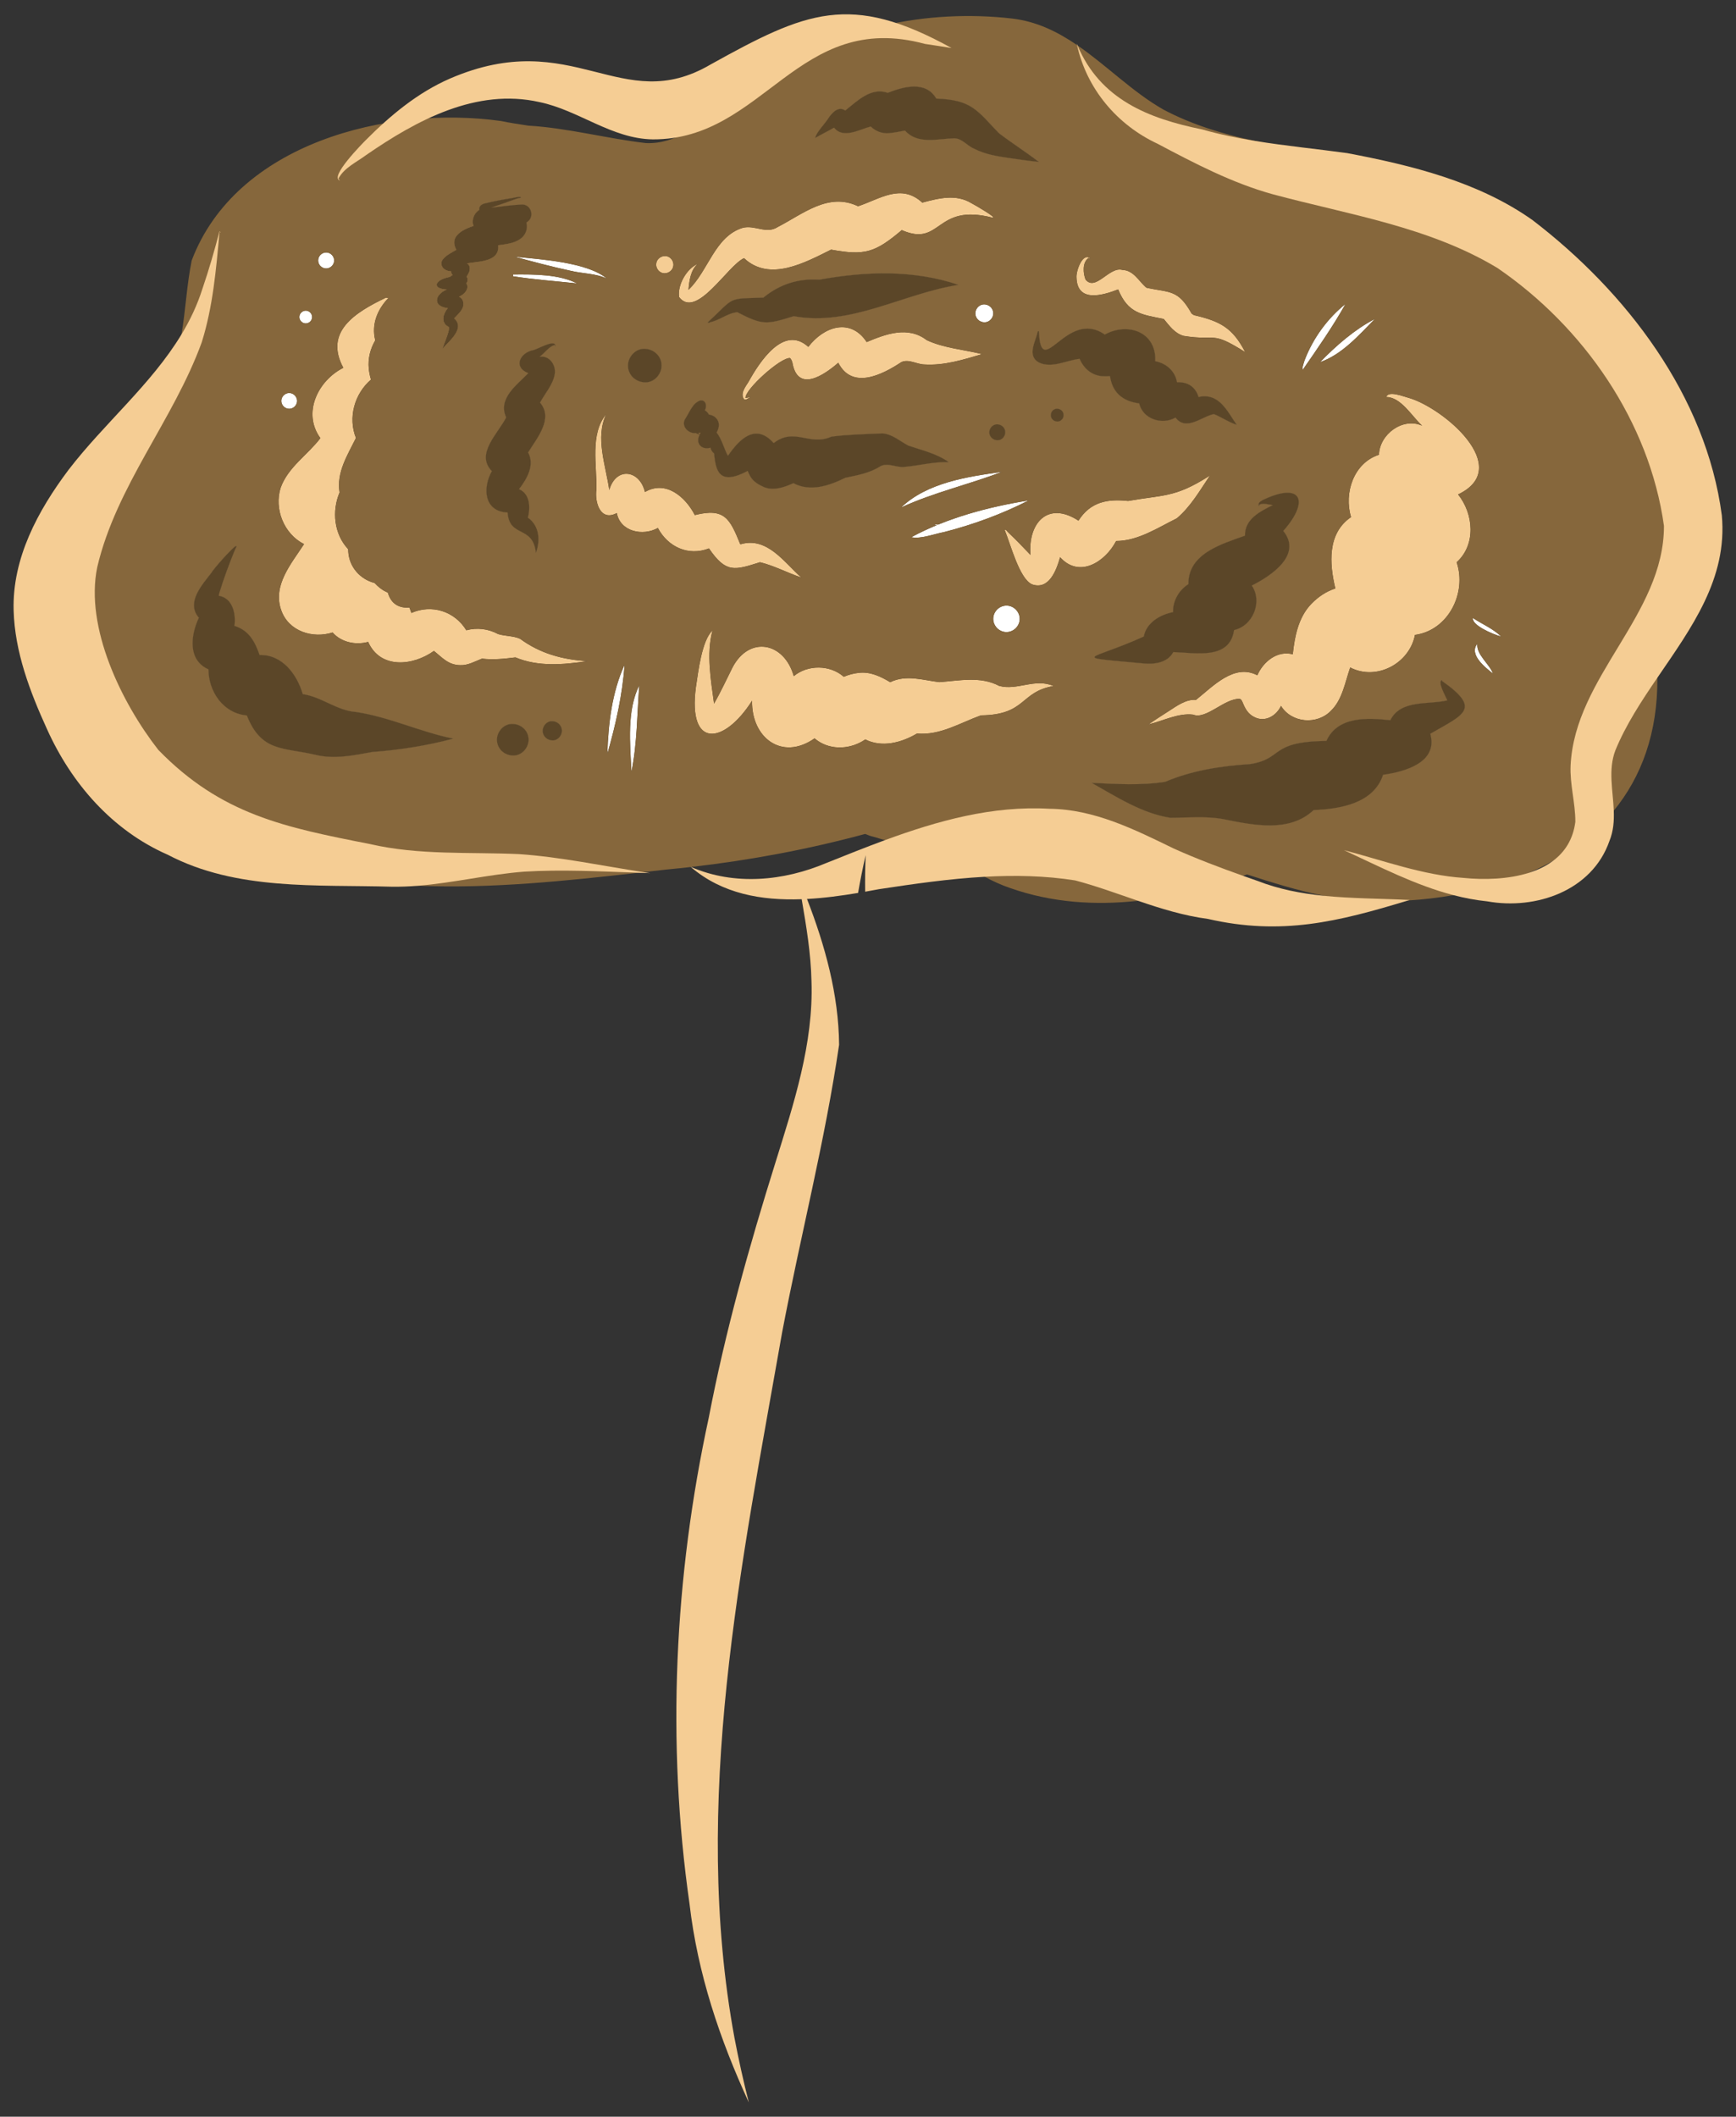 <?xml version="1.0" encoding="utf-8"?>
<!-- Generator: Adobe Illustrator 22.0.1, SVG Export Plug-In . SVG Version: 6.00 Build 0)  -->
<svg version="1.1" id="Layer_1" xmlns="http://www.w3.org/2000/svg" xmlns:xlink="http://www.w3.org/1999/xlink" x="0px" y="0px"
	 viewBox="0 0 105 128" style="enable-background:new 0 0 105 128;" xml:space="preserve">
<rect x="0" y="0" width="105" height="128" fill="#333333" stroke="none"/>
<style type="text/css">
	.st0{fill:#86673C;}
	.st1{fill:#F5CD94;}
	.st2{fill:#5B4628;}
	.st3{fill:#FFFFFF;}
</style>
<g>
	<path class="st0" d="M17.494,23.767c0.259,0,0.475,0.22,0.474,0.478c-0.001,0.259-0.219,0.474-0.478,0.474
		c-0.259,0-0.475-0.22-0.474-0.478C17.017,23.981,17.235,23.767,17.494,23.767z"/>
	<path class="st0" d="M18.494,18.786c0.21,0,0.385,0.178,0.384,0.387c-0.001,0.211-0.177,0.384-0.387,0.384
		c-0.21,0-0.385-0.178-0.384-0.387C18.107,18.959,18.284,18.786,18.494,18.786z"/>
	<path class="st0" d="M19.73,15.268c0.262,0,0.482,0.223,0.481,0.485c-0.001,0.264-0.222,0.481-0.485,0.481
		c-0.262,0-0.482-0.223-0.481-0.485C19.245,15.484,19.467,15.268,19.73,15.268z"/>
	<path class="st0" d="M27.414,44.665c-1.598,0.428-3.247,0.682-4.893,0.807c-1.132,0.205-2.287,0.453-3.431,0.177
		c-1.949-0.463-3.278-0.15-4.162-2.385c-1.436-0.124-2.317-1.452-2.323-2.787c-1.272-0.564-1.072-2.074-0.579-3.12
		c-0.794-0.923,0.196-1.983,0.765-2.727c0.098-0.217,1.921-2.273,1.424-1.394c-0.348,0.846-0.673,1.719-0.942,2.595
		c-0.017,0.065-0.033,0.13-0.047,0.195c0.84,0.133,1.056,1.089,0.951,1.822c0.37,0.109,0.7,0.324,0.945,0.627
		c0.271,0.335,0.436,0.732,0.578,1.136c1.365-0.039,2.268,1.172,2.609,2.366c1.141,0.16,2.059,0.996,3.227,1.079
		C23.555,43.359,25.44,44.27,27.414,44.665z"/>
	<path class="st0" d="M31.034,16.599c1.316-0.012,2.776-0.013,3.869,0.54c-1.295-0.142-2.601-0.23-3.877-0.434
		C31.029,16.67,31.032,16.634,31.034,16.599z"/>
	<path class="st0" d="M31.534,12.369c0.601-0.055,0.852,0.792,0.306,1.083c0.104,0.383-0.058,0.794-0.397,1.017
		c-0.172,0.114-0.363,0.187-0.561,0.237c-0.245,0.063-0.502,0.093-0.753,0.126c0.016,0.155,0.001,0.285-0.04,0.395
		c-0.146,0.388-0.609,0.521-1.079,0.596c-0.274,0.043-0.551,0.067-0.768,0.109c0.183,0.105,0.2,0.28,0.151,0.452
		c0,0.022-0.008,0.045-0.022,0.067c-0.037,0.1-0.093,0.196-0.146,0.274c-0.001,0.003-0.003,0.005-0.004,0.008
		c0.093,0.11,0.09,0.292-0.019,0.398c0.217,0.316-0.113,0.677-0.439,0.816c0.121,0.055,0.214,0.148,0.251,0.307
		c0.098,0.424-0.281,0.711-0.539,0.995c-0.003,0.003-0.005,0.006-0.008,0.009c0,0,0,0,0,0.001c0.421,0.361,0.216,0.789-0.096,1.173
		c-0.205,0.251-0.455,0.483-0.606,0.664c0.113-0.349,0.271-0.69,0.363-1.039c0.016-0.056,0.028-0.112,0.04-0.169
		c-0.005-0.039,0.013-0.085-0.019-0.114c-0.089-0.046-0.159-0.099-0.21-0.159c-0.24-0.277-0.094-0.681,0.148-0.98
		c-0.915-0.101-0.815-0.81-0.058-1.125c-0.22-0.013-0.376-0.051-0.475-0.103c-0.154-0.082-0.172-0.199-0.088-0.313
		c0.093-0.126,0.312-0.247,0.614-0.311c0.064-0.015,0.125-0.037,0.186-0.064c0.031-0.034,0.07-0.062,0.115-0.084
		c-0.071-0.079-0.093-0.153-0.082-0.22c-0.144-0.01-0.281-0.043-0.403-0.129c-0.029-0.019-0.058-0.043-0.085-0.07
		c-0.019-0.022-0.034-0.044-0.048-0.066c-0.239-0.382,0.218-0.686,0.591-0.896c0.094-0.053,0.184-0.1,0.254-0.141
		c-0.022-0.04-0.04-0.078-0.056-0.115c-0.071-0.168-0.087-0.317-0.061-0.45c0.011-0.061,0.031-0.118,0.06-0.173
		c0.059-0.118,0.153-0.22,0.268-0.31c0.229-0.178,0.541-0.307,0.822-0.4c-0.025-0.068-0.039-0.14-0.041-0.214
		c-0.001-0.025-0.001-0.052,0-0.077c0.001-0.037,0.006-0.075,0.013-0.112c0.043-0.229,0.179-0.445,0.379-0.56
		c-0.004-0.022-0.005-0.043-0.005-0.063c0.004-0.199,0.202-0.315,0.388-0.343c0.536-0.132,1.081-0.233,1.626-0.32
		c0.146-0.022,0.359-0.094,0.504-0.05c0.038,0.045-0.077,0.046-0.107,0.062c-0.008-0.006,0.017-0.013,0.022-0.018
		c-0.287,0.082-0.568,0.199-0.851,0.295c-0.284,0.097-0.57,0.193-0.854,0.294C30.318,12.494,30.924,12.395,31.534,12.369z"/>
	<path class="st0" d="M31.971,44.691c0.022,0.505-0.395,0.996-0.917,0.996c-0.521,0-0.973-0.379-0.996-0.917
		c-0.022-0.505,0.395-0.996,0.917-0.996C31.495,43.775,31.947,44.154,31.971,44.691z"/>
	<path class="st0" d="M35.522,39.98c-1.448,0.214-2.961,0.351-4.346-0.227c-0.679,0.083-1.347,0.157-2.026,0.075
		c-0.425,0.166-0.849,0.417-1.32,0.394c-0.732-0.01-1.095-0.476-1.586-0.86c-1.266,0.906-3.236,1.116-3.977-0.545
		c-0.759,0.204-1.621,0.03-2.152-0.572c-1.201,0.387-2.649-0.067-3.098-1.324c-0.553-1.513,0.6-2.827,1.373-4.019
		c-1.215-0.607-1.825-2.129-1.412-3.416c0.449-1.241,1.625-1.971,2.4-2.991c-1.108-1.523-0.145-3.483,1.388-4.253
		c-1.174-2.181,0.704-3.344,2.583-4.245c0.045,0.013,0.09,0.024,0.136,0.032c-0.654,0.675-1.036,1.584-0.789,2.551
		c-0.302,0.512-0.453,1.113-0.392,1.708c0.023,0.229,0.067,0.452,0.133,0.667c-0.995,0.854-1.404,2.294-0.909,3.531
		c-0.514,1.041-1.189,2.082-0.991,3.294c-0.475,1.125-0.338,2.52,0.52,3.43c0.001,0.054,0.004,0.109,0.008,0.164
		c0.061,0.926,0.726,1.66,1.592,1.881c0.001,0.001,0.001,0.001,0.001,0.001c0.206,0.22,0.411,0.397,0.686,0.528
		c0.034,0.016,0.069,0.032,0.104,0.046c0.009,0.02,0.018,0.041,0.028,0.061c0.007,0.024,0.015,0.049,0.023,0.073
		c0.226,0.625,0.724,0.816,1.263,0.777c0.046,0.106,0.085,0.216,0.117,0.326c1.236-0.544,2.619-0.105,3.324,1.046
		c0.657-0.173,1.326-0.092,1.924,0.23c0.433,0.134,0.906,0.1,1.325,0.283C32.669,39.522,34.021,39.888,35.522,39.98z"/>
	<path class="st0" d="M32.223,21.18c0.272-0.037,1.4-0.738,1.373-0.236c-0.007,0.022-0.031-0.063-0.034-0.081
		c-0.358,0.076-0.618,0.503-0.929,0.713c0.589-0.101,1.007,0.489,0.924,1.035c-0.1,0.64-0.598,1.185-0.892,1.737
		c0.831,0.966-0.194,2.157-0.721,3.012c0.417,0.768-0.074,1.606-0.55,2.221c0.677,0.288,0.688,1.104,0.539,1.723
		c0.702,0.499,0.754,1.375,0.484,2.128c-0.187-1.703-1.605-0.883-1.713-2.44c-1.429-0.056-1.529-1.478-0.952-2.505
		c-1.021-1.036,0.387-2.282,0.866-3.247c-0.526-1.137,0.645-1.958,1.343-2.676C31.015,22.206,31.459,21.339,32.223,21.18z"/>
	<path class="st0" d="M33.987,44.167c0.013,0.307-0.241,0.606-0.558,0.606c-0.317,0-0.592-0.231-0.606-0.558
		c-0.013-0.307,0.241-0.606,0.558-0.606C33.698,43.61,33.972,43.841,33.987,44.167z"/>
	<path class="st0" d="M36.7,16.844c-0.673-0.319-1.472-0.292-2.193-0.472c-1.135-0.241-2.284-0.552-3.392-0.852
		C32.68,15.685,35.514,15.85,36.7,16.844z"/>
	<path class="st0" d="M37.777,40.196c-0.13,1.813-0.538,3.643-1.042,5.385C36.799,43.743,37.007,41.885,37.777,40.196z"/>
	<path class="st0" d="M38.666,41.441c-0.136,1.729-0.124,3.517-0.474,5.222C38.109,44.962,37.907,42.968,38.666,41.441z"/>
	<path class="st0" d="M40.015,22.064c0.022,0.535-0.42,1.058-0.972,1.058c-0.554,0-1.033-0.403-1.058-0.972
		c-0.022-0.535,0.42-1.058,0.972-1.058C39.511,21.092,39.99,21.495,40.015,22.064z"/>
	<path class="st0" d="M40.229,15.482c0.284,0,0.512,0.266,0.502,0.542c-0.011,0.292-0.258,0.502-0.542,0.502
		c-0.284,0-0.512-0.266-0.502-0.542C39.698,15.691,39.945,15.482,40.229,15.482z"/>
	<path class="st0" d="M48.464,34.922c-0.841-0.282-1.636-0.717-2.499-0.923c-1.538,0.481-2.05,0.677-3.084-0.836
		c-1.247,0.487-2.482-0.09-3.091-1.236c-0.908,0.508-2.27,0.232-2.484-0.903c-0.984,0.531-1.342-0.63-1.235-1.412
		c0.043-1.466-0.403-3.356,0.589-4.557c-0.672,1.408-0.018,3.11,0.19,4.58c0.404-1.421,1.837-1.229,2.158,0.118
		c1.265-0.736,2.448,0.296,3.017,1.397c1.806-0.458,2.12,0.223,2.744,1.753c0.037,0.006,0.074,0.01,0.057,0.001
		C46.407,32.457,47.431,34.011,48.464,34.922z"/>
	<path class="st0" d="M49.553,16.914c2.8-0.509,5.696-0.607,8.418,0.311c-3.351,0.525-6.521,2.529-9.962,1.893
		c-1.649,0.514-1.881,0.553-3.412-0.239c-0.599,0.048-1.098,0.516-1.694,0.615c0.121,0.016-0.11,0.061-0.088-0.008
		c1.675-1.547,1.122-1.42,3.356-1.487C47.153,17.193,48.284,16.827,49.553,16.914z"/>
	<path class="st0" d="M60.591,28.537c-2.004,0.767-4.155,1.254-6.078,2.147c-0.001,0.002-0.005,0-0.004-0.002
		C56.089,29.183,58.512,28.824,60.591,28.537z"/>
	<path class="st0" d="M59.399,21.414c-1.128,0.334-2.304,0.703-3.492,0.625c-0.464-0.01-0.931-0.345-1.384-0.145
		c-1.148,0.761-2.976,1.698-3.82,0.041c-0.876,0.762-2.459,1.831-2.777-0.015c-0.029-0.094-0.067-0.197-0.139-0.267
		c-0.553-0.067-2.748,1.906-2.694,2.414c0.104-0.014,0.223-0.049,0.316-0.058c-0.121,0.041-0.275,0.205-0.396,0.149
		c-0.275-0.345,0.086-0.786,0.258-1.065c0.66-1.185,2.121-3.48,3.619-2.116c0.933-1.229,2.547-1.783,3.53-0.292
		c1.17-0.492,2.501-0.987,3.632-0.115C57.096,21.055,58.3,21.141,59.399,21.414z"/>
	<path class="st0" d="M57.386,27.949c-0.909-0.036-1.782,0.205-2.678,0.286c-0.49,0.061-1.002-0.286-1.46-0.039
		c-0.646,0.415-1.383,0.541-2.114,0.694c-0.978,0.48-2.109,0.872-3.146,0.328c-0.532,0.238-1.176,0.478-1.753,0.247
		c-0.327-0.142-0.655-0.324-0.843-0.642c-0.067-0.113-0.121-0.229-0.167-0.346c-1.703,0.901-1.93,0.047-2.034-1.062
		c-0.106-0.079-0.185-0.184-0.217-0.341c-0.547,0.155-0.93-0.271-0.656-0.79c-0.087-0.027-0.163-0.05-0.221-0.094
		c-0.44,0.047-0.891-0.387-0.677-0.82c0.27-0.394,0.454-0.993,0.935-1.153c0.353-0.053,0.422,0.353,0.276,0.599
		c0.087,0.045,0.163,0.114,0.221,0.206c0.009,0.015,0.018,0.031,0.025,0.047c0.209,0.033,0.397,0.121,0.52,0.327
		c0.148,0.247,0.079,0.515-0.055,0.768c0.299,0.324,0.512,1.142,0.688,1.398c0.708-1.028,1.677-1.993,2.766-0.768
		c1.268-0.983,2.167,0.214,3.491-0.39c1.03-0.132,2.067-0.153,3.103-0.197c0.604,0.061,1.04,0.473,1.555,0.741
		C55.777,27.234,56.665,27.431,57.386,27.949z"/>
	<path class="st0" d="M62.217,30.261c-1.617,0.825-3.336,1.455-5.094,1.907c-0.604,0.115-1.462,0.445-2.002,0.315
		c0.496-0.266,1.007-0.505,1.526-0.721c-0.061-0.015-0.116-0.034-0.162-0.058c0.085,0.008,0.17,0.014,0.255,0.021
		C58.496,31.007,60.363,30.56,62.217,30.261z"/>
	<path class="st0" d="M58.76,12.29c0.228,0.117,1.604,0.92,1.276,0.873c-3.51-0.907-3.059,1.809-5.494,0.751
		c-1.629,1.377-2.257,1.55-4.273,1.18c-1.582,0.783-3.713,1.972-5.267,0.517c-0.989,0.433-2.88,3.719-3.928,2.354
		c-0.11-0.734,0.462-1.726,1.119-2.002c-0.426,0.37-0.505,1.025-0.553,1.562c1.195-1.12,1.587-3.224,3.275-3.745
		c0.735-0.196,1.433,0.398,2.123-0.052c1.534-0.788,3.059-2.114,4.86-1.256c1.33-0.436,2.598-1.403,3.885-0.22
		C56.768,11.991,57.821,11.715,58.76,12.29z"/>
	<path class="st0" d="M60.077,18.934c0.008,0.289-0.232,0.557-0.527,0.557c-0.295,0-0.549-0.226-0.557-0.527
		c-0.008-0.289,0.232-0.557,0.527-0.557C59.815,18.407,60.069,18.632,60.077,18.934z"/>
	<path class="st0" d="M60.803,26.122c0.01,0.255-0.199,0.503-0.463,0.503c-0.263,0-0.491-0.192-0.503-0.463
		c-0.01-0.255,0.199-0.503,0.463-0.503C60.563,25.659,60.791,25.851,60.803,26.122z"/>
	<path class="st0" d="M62.833,9.793c-0.558-0.055-1.142-0.143-1.706-0.223c-0.751-0.11-1.52-0.222-2.203-0.574
		c-0.426-0.171-0.732-0.63-1.214-0.631c-1.013,0.028-2.21,0.391-2.973-0.469c-0.322,0.063-0.643,0.129-0.974,0.159
		c-0.41,0.037-0.816-0.124-1.098-0.403c-0.681,0.173-1.671,0.774-2.218,0.068c-0.393,0.225-0.764,0.406-1.144,0.624
		c0.076-0.34,0.545-0.808,0.78-1.161c0.208-0.331,0.624-0.802,1.038-0.495c0.729-0.577,1.557-1.427,2.57-1.07
		c0.96-0.382,2.305-0.747,2.935,0.346c2.118,0.079,2.442,0.674,3.772,2.077C61.191,8.65,62.04,9.183,62.833,9.793z"/>
	<path class="st0" d="M60.878,36.622c0.436,0,0.798,0.369,0.797,0.803c-0.002,0.437-0.367,0.797-0.803,0.797
		c-0.436,0-0.798-0.369-0.797-0.803C60.077,36.982,60.442,36.622,60.878,36.622z"/>
	<path class="st0" d="M60.428,41.475c1.093,0.307,2.174-0.485,3.293,0.01c-2.05,0.352-1.631,1.741-4.394,1.775
		c-1.266,0.457-2.466,1.223-3.865,1.098c-0.939,0.553-2.107,0.868-3.128,0.358c-0.84,0.583-2.025,0.68-2.895,0.067
		c-0.061-0.041-0.118-0.085-0.173-0.13c-1.975,1.38-3.821-0.046-3.778-2.278c-1.697,2.663-3.893,2.926-3.396-0.819
		c0.141-0.926,0.356-2.826,1.002-3.427c-0.384,1.413-0.091,3.023,0.094,4.424c0.409-0.71,0.75-1.46,1.119-2.191
		c1.015-1.933,3.122-1.535,3.703,0.529c0.847-0.704,2.191-0.696,3.023,0.037c0.298-0.123,0.586-0.202,0.916-0.238
		c0.705-0.077,1.313,0.22,1.894,0.566c0.978-0.478,1.971-0.12,2.97-0.004C58.026,41.163,59.294,40.877,60.428,41.475z"/>
	<path class="st0" d="M64.333,25.087c0.009,0.205-0.16,0.405-0.372,0.405c-0.212,0-0.396-0.154-0.405-0.372
		c-0.009-0.205,0.16-0.405,0.372-0.405C64.14,24.715,64.324,24.869,64.333,25.087z"/>
	<path class="st0" d="M73.041,28.845c0.043-0.022,0.09-0.067,0.132-0.078c-0.605,0.899-1.161,1.875-1.999,2.579
		c-1.152,0.568-2.341,1.364-3.667,1.37c-0.659,1.262-2.225,2.273-3.389,0.98c-0.222,0.784-0.669,2.009-1.706,1.638
		c-0.768-0.361-1.293-2.437-1.637-3.26c-0.001-0.114,0.137,0.037,0.136,0.051c0.029,0.03,0.059,0.061,0.079,0.082
		c0.461,0.435,0.898,0.894,1.336,1.352c-0.154-1.945,1.058-3.278,2.901-2.072c0.729-1.141,1.748-1.325,3.002-1.192
		C70.359,29.917,71.054,30.096,73.041,28.845z"/>
	<path class="st0" d="M75.312,21.292c-2.102-1.328-1.679-0.651-3.725-0.981c-0.545-0.157-0.858-0.612-1.198-1.023
		c-1.342-0.271-2.161-0.334-2.755-1.781c-0.006,0-0.012,0.001-0.018,0.001c-0.951,0.366-2.468,0.804-2.505-0.731
		c-0.034-0.385,0.391-1.605,0.869-1.113c-0.039-0.007-0.093-0.059-0.146-0.058c-0.383,0.27-0.322,0.925-0.176,1.299
		c0.609,0.745,1.447-0.813,2.23-0.582c0.657,0.021,0.968,0.636,1.397,1.031c0.024,0.016,0.049,0.031,0.073,0.046
		c0.007,0.004,0.014,0.007,0.02,0.01c1.393,0.294,1.87,0.095,2.682,1.527l0.002,0.012c0.073,0.059,0.151,0.109,0.158,0.109
		C73.789,19.425,74.549,19.81,75.312,21.292z"/>
	<path class="st0" d="M74.799,25.687c-0.51-0.167-0.928-0.469-1.378-0.648c-0.722,0.139-1.688,1.064-2.32,0.209
		c-0.821,0.47-1.981,0.091-2.202-0.86c-0.452-0.058-0.879-0.192-1.235-0.529c-0.304-0.288-0.474-0.708-0.526-1.117
		c-0.132,0.008-0.265,0.011-0.398,0.007c-0.687-0.02-1.19-0.463-1.441-1.053c-0.81,0.088-1.697,0.604-2.485,0.21
		c-0.709-0.421-0.175-1.26-0.052-1.839c-0.005-0.04,0.051-0.058,0.074-0.028c0.128,3.08,1.66-1.422,3.986,0.19
		c1.396-0.77,3.128-0.154,3.05,1.607c0.365,0.084,0.696,0.23,0.966,0.539c0.2,0.228,0.304,0.476,0.355,0.738
		c0.223-0.008,0.445,0.014,0.667,0.116c0.33,0.151,0.533,0.443,0.633,0.775C73.736,23.735,74.221,24.856,74.799,25.687z"/>
	<path class="st0" d="M76.36,30.245c2.369-1.141,2.871,0.043,1.257,1.861c1.173,1.445-0.732,2.715-1.906,3.301
		c0.666,0.967,0.081,2.433-1.07,2.693c-0.265,1.831-2.355,1.364-3.679,1.333c-0.337,0.636-1.138,0.752-1.801,0.684
		c-4.577-0.436-3.266-0.132,0.017-1.626c0.159-0.838,0.979-1.319,1.77-1.476c-0.023-0.666,0.363-1.344,0.929-1.691
		c-0.022-1.856,2.016-2.422,3.425-2.933c-0.024-1.008,0.916-1.461,1.686-1.851c-0.265-0.019-0.559-0.139-0.813-0.026
		c-0.018,0.02-0.015,0.093-0.033,0.086C76.064,30.424,76.22,30.331,76.36,30.245z"/>
	<path class="st0" d="M81.381,18.382c-0.764,1.362-1.687,2.682-2.575,3.964c0,0.001,0,0.001,0,0.001
		c-0.097,0.006,0.103-0.568,0.112-0.587C79.423,20.453,80.289,19.258,81.381,18.382z"/>
	<path class="st0" d="M83.156,19.287c-0.973,0.99-1.996,2.162-3.329,2.617c-0.013-0.006,0.014-0.04,0.007-0.012
		c0.005,0,0.011-0.001,0.016-0.001C80.833,20.887,81.912,19.938,83.156,19.287z"/>
	<path class="st0" d="M87.207,41.17c2.442,1.714,1.325,2.026-0.699,3.202c0.488,1.733-1.536,2.299-2.854,2.478
		c-0.569,1.738-2.603,2.072-4.203,2.135c-1.477,1.399-3.723,0.898-5.497,0.542c-1.059-0.184-2.111-0.076-3.176-0.075
		c-1.72-0.27-3.261-1.276-4.747-2.108c1.474,0.064,2.974,0.166,4.437-0.064c1.627-0.691,3.374-0.958,5.131-1.072
		c2.054-0.316,1.143-1.366,4.624-1.402c0.686-1.503,2.476-1.404,3.868-1.253c0.636-1.268,2.29-0.923,3.449-1.199
		c-0.105-0.259-0.65-1.182-0.301-1.234c-0.009,0.01-0.017,0.019-0.025,0.028C87.212,41.155,87.21,41.163,87.207,41.17z"/>
	<path class="st0" d="M85.19,24.055c2.093,0.594,6.408,4.219,2.999,5.844c0.942,1.179,1.097,3.033-0.087,4.1
		c0.624,1.855-0.504,4.119-2.521,4.393c-0.33,1.727-2.323,2.796-3.916,1.969c-0.313,0.896-0.469,1.941-1.163,2.616
		c-0.841,0.872-2.382,0.746-3.023-0.292c-0.278,0.599-0.96,1.005-1.598,0.682c-0.379-0.179-0.56-0.491-0.709-0.862
		c-0.05-0.106-0.088-0.243-0.217-0.247c0.016-0.001,0.031-0.001,0.047-0.001c-0.946-0.041-2.051,1.282-2.844,0.954
		c-0.909-0.107-1.836,0.394-2.697,0.592c0.401-0.274,0.812-0.534,1.22-0.797c0.491-0.316,1.049-0.733,1.656-0.685
		c1.021-0.806,2.304-2.223,3.712-1.487c0.358-0.828,1.21-1.516,2.143-1.27c0.117-1.095,0.343-2.245,1.125-3.051
		c0.417-0.43,0.9-0.752,1.45-0.93c-0.359-1.499-0.496-3.334,0.95-4.316c-0.444-1.451,0.157-3.274,1.689-3.769
		c0.034-1.234,1.43-2.281,2.608-1.758c-0.625-0.578-1.28-1.735-2.176-1.734C83.987,23.611,84.817,23.958,85.19,24.055z"/>
	<path class="st0" d="M89.088,37.374c0.561,0.37,1.225,0.644,1.71,1.12C90.244,38.342,89.009,37.795,89.088,37.374z"/>
	<path class="st0" d="M89.352,38.932c-0.056,0.667,0.72,1.196,0.951,1.801C89.829,40.358,88.831,39.585,89.352,38.932z"/>
	<path class="st1" d="M27.126,20.055c0.097,0.121,0.178,0.246,0.243,0.375c-0.205,0.251-0.455,0.483-0.606,0.664
		C26.876,20.746,27.034,20.405,27.126,20.055z"/>
	<path class="st1" d="M28.241,15.931c0.183,0.105,0.2,0.28,0.151,0.452c0,0.022-0.008,0.045-0.022,0.067
		c-0.037,0.1-0.093,0.196-0.146,0.274c-0.002,0.003-0.003,0.005-0.004,0.008c0.093,0.11,0.09,0.292-0.019,0.398
		c0.217,0.316-0.113,0.677-0.439,0.816c0.121,0.055,0.214,0.148,0.251,0.307c0.098,0.424-0.281,0.711-0.539,0.995
		c-0.182,0.124-0.364,0.244-0.536,0.366c-0.24-0.277-0.094-0.681,0.148-0.98c-0.915-0.101-0.815-0.81-0.058-1.125
		c-0.22-0.013-0.376-0.051-0.475-0.103c-0.154-0.082-0.172-0.199-0.088-0.313c0.093-0.126,0.312-0.247,0.614-0.311
		c0.064-0.015,0.125-0.037,0.186-0.064c0.031-0.034,0.07-0.062,0.115-0.084c-0.071-0.079-0.093-0.153-0.082-0.22
		c-0.144-0.01-0.281-0.043-0.403-0.129c-0.029-0.019-0.058-0.043-0.085-0.07c-0.019-0.022-0.034-0.044-0.048-0.066
		c-0.239-0.382,0.218-0.686,0.591-0.896c0.103,0.003,0.207,0.007,0.31,0.012c0.088,0.005,0.175,0.01,0.262,0.017
		c0.051,0.004,0.102,0.008,0.153,0.013c0.362,0.063,0.692,0.258,0.933,0.529C28.735,15.866,28.458,15.889,28.241,15.931z"/>
	<path class="st1" d="M30.672,13.137c0.024,0.051-0.058,0.084-0.101,0.118c0.004-0.025,0.069-0.055,0.075-0.093
		c-0.1,0.026-0.199,0.054-0.298,0.083c-0.843,0.247-1.67,0.586-2.475,0.969c-0.108,0.052-0.216,0.103-0.323,0.157
		c0.059-0.118,0.153-0.22,0.268-0.31c0.229-0.178,0.541-0.307,0.822-0.4c-0.025-0.068-0.039-0.14-0.041-0.214
		c0.065-0.015,0.131-0.03,0.196-0.044c0.008-0.001,0.015-0.004,0.023-0.005c0.476-0.103,0.954-0.184,1.434-0.229
		C30.392,13.154,30.532,13.144,30.672,13.137z"/>
	<path class="st1" d="M35.522,39.98c-1.448,0.214-2.961,0.351-4.346-0.227c-0.679,0.083-1.347,0.157-2.026,0.075
		c-0.425,0.166-0.849,0.417-1.32,0.394c-0.732-0.01-1.095-0.476-1.586-0.86c-1.266,0.906-3.236,1.116-3.977-0.545
		c-0.759,0.204-1.621,0.03-2.152-0.572c-1.201,0.387-2.649-0.067-3.098-1.324c-0.553-1.513,0.6-2.827,1.373-4.019
		c-1.215-0.607-1.825-2.129-1.412-3.416c0.449-1.241,1.625-1.971,2.4-2.991c-1.108-1.523-0.145-3.483,1.388-4.253
		c-1.174-2.181,0.704-3.344,2.583-4.245c0.045,0.013,0.09,0.024,0.136,0.032c-0.654,0.675-1.036,1.584-0.789,2.551
		c-0.302,0.512-0.453,1.113-0.392,1.708c0.023,0.229,0.067,0.452,0.133,0.667c-0.995,0.854-1.404,2.294-0.909,3.531
		c-0.514,1.041-1.189,2.082-0.991,3.294c-0.475,1.125-0.338,2.52,0.52,3.43c0.001,0.054,0.004,0.109,0.008,0.164
		c0.061,0.926,0.726,1.66,1.592,1.881c0.001,0.001,0.001,0.001,0.001,0.001c0.206,0.22,0.411,0.397,0.686,0.528
		c0.034,0.016,0.069,0.032,0.104,0.046c0.009,0.02,0.018,0.041,0.028,0.061c0.007,0.024,0.015,0.049,0.023,0.073
		c0.226,0.625,0.724,0.816,1.263,0.777c0.046,0.106,0.085,0.216,0.117,0.326c1.236-0.544,2.619-0.105,3.324,1.046
		c0.657-0.173,1.326-0.092,1.924,0.23c0.433,0.134,0.906,0.1,1.325,0.283C32.669,39.522,34.021,39.888,35.522,39.98z"/>
	<path class="st1" d="M69.461,43.805c0.401-0.274,0.812-0.534,1.22-0.797c0.491-0.316,1.049-0.734,1.656-0.685
		c1.021-0.806,2.304-2.223,3.712-1.487c0.358-0.829,1.21-1.516,2.143-1.27c0.117-1.095,0.343-2.245,1.125-3.051
		c0.417-0.429,0.9-0.752,1.45-0.93c-0.359-1.498-0.495-3.334,0.95-4.316c-0.443-1.452,0.157-3.275,1.689-3.769
		c0.033-1.234,1.43-2.281,2.608-1.758c-0.625-0.578-1.28-1.735-2.176-1.734c0.149-0.396,0.98-0.05,1.352,0.048
		c2.093,0.594,6.407,4.219,3,5.843c0.942,1.178,1.097,3.033-0.087,4.1c0.624,1.856-0.504,4.12-2.521,4.393
		c-0.33,1.727-2.324,2.796-3.917,1.97c-0.313,0.895-0.469,1.941-1.163,2.616c-0.841,0.872-2.382,0.746-3.023-0.292
		c-0.279,0.599-0.96,1.004-1.598,0.682c-0.379-0.18-0.56-0.491-0.709-0.863c-0.054-0.113-0.094-0.263-0.248-0.245
		c0.029-0.002,0.052-0.002,0.078-0.002c-0.946-0.04-2.051,1.282-2.845,0.954C71.249,43.105,70.322,43.606,69.461,43.805z"/>
	<path class="st1" d="M49.438,44.781c-0.061-0.041-0.118-0.084-0.173-0.13c-1.975,1.38-3.821-0.047-3.778-2.279
		c-1.697,2.663-3.893,2.926-3.396-0.819c0.141-0.925,0.356-2.826,1.003-3.427c-0.384,1.414-0.091,3.024,0.094,4.424
		c0.409-0.71,0.75-1.46,1.119-2.191c1.015-1.933,3.122-1.535,3.703,0.528c0.847-0.703,2.191-0.695,3.023,0.037
		c0.297-0.123,0.586-0.202,0.916-0.238c0.705-0.077,1.313,0.221,1.894,0.566c0.979-0.477,1.971-0.12,2.971-0.004
		c1.213-0.086,2.481-0.372,3.615,0.226c1.094,0.306,2.174-0.486,3.293,0.01c-2.051,0.352-1.63,1.741-4.394,1.774
		c-1.266,0.456-2.466,1.223-3.864,1.098c-0.939,0.552-2.107,0.868-3.129,0.357C51.493,45.298,50.309,45.395,49.438,44.781z"/>
	<path class="st1" d="M41.074,17.965c-0.11-0.734,0.462-1.726,1.119-2.002c-0.426,0.37-0.505,1.025-0.553,1.563
		c1.195-1.12,1.587-3.224,3.275-3.746c0.735-0.196,1.434,0.398,2.123-0.052c1.533-0.788,3.059-2.114,4.86-1.256
		c1.33-0.436,2.598-1.402,3.885-0.219c0.984-0.262,2.038-0.538,2.976,0.037c0.228,0.117,1.603,0.92,1.276,0.874
		c-3.51-0.907-3.06,1.809-5.494,0.751c-1.629,1.377-2.257,1.55-4.273,1.18c-1.582,0.783-3.714,1.972-5.267,0.516
		C44.013,16.044,42.122,19.33,41.074,17.965z"/>
	<path class="st1" d="M39.687,15.983c0.011-0.292,0.258-0.502,0.542-0.502c0.284,0,0.512,0.266,0.502,0.542
		c-0.011,0.292-0.258,0.502-0.542,0.502C39.904,16.525,39.677,16.259,39.687,15.983z"/>
	<path class="st1" d="M69.396,17.425c-0.032-0.01-0.063-0.028-0.085-0.048c-0.014-0.01-0.027-0.02-0.041-0.031
		c0.029,0.018,0.057,0.036,0.086,0.054c0.027,0.014,0.054,0.027,0.08,0.041C69.423,17.436,69.41,17.43,69.396,17.425z
		 M75.312,21.292c-2.101-1.328-1.679-0.651-3.725-0.982c-0.545-0.157-0.857-0.612-1.198-1.023c-1.342-0.271-2.161-0.334-2.755-1.782
		c-0.013,0.001-0.026,0.002-0.039,0.003c0.012-0.002,0.024-0.004,0.036-0.006c0,0-0.001-0.001-0.001-0.001
		c-0.951,0.367-2.481,0.816-2.519-0.726c-0.034-0.385,0.392-1.605,0.869-1.112c-0.038-0.006-0.093-0.059-0.146-0.058
		c-0.383,0.27-0.323,0.925-0.177,1.299c0.609,0.745,1.447-0.813,2.23-0.582c0.684,0.022,0.993,0.687,1.45,1.078
		c1.424,0.306,1.903,0.091,2.722,1.536c0,0,0.001,0.012,0.001,0.012c0.074,0.061,0.154,0.112,0.159,0.11
		C73.789,19.425,74.549,19.81,75.312,21.292z"/>
	<path class="st1" d="M48.464,34.921c-0.841-0.281-1.636-0.717-2.499-0.923c-1.538,0.482-2.05,0.677-3.084-0.836
		c-1.246,0.486-2.482-0.09-3.091-1.236c-0.908,0.507-2.27,0.231-2.484-0.903c-0.983,0.531-1.342-0.63-1.235-1.412
		c0.043-1.466-0.403-3.357,0.589-4.558c-0.672,1.408-0.018,3.111,0.19,4.58c0.404-1.421,1.838-1.229,2.158,0.119
		c1.265-0.736,2.449,0.296,3.017,1.396c1.806-0.458,2.12,0.223,2.744,1.753c0.037,0.006,0.074,0.01,0.057,0.002
		C46.408,32.457,47.432,34.011,48.464,34.921z"/>
	<path class="st1" d="M62.412,35.333c-0.768-0.361-1.293-2.437-1.636-3.26c-0.001-0.114,0.138,0.037,0.136,0.051
		c0.029,0.03,0.059,0.06,0.08,0.082c0.461,0.435,0.898,0.893,1.336,1.351c-0.155-1.945,1.058-3.277,2.901-2.072
		c0.729-1.141,1.748-1.325,3.002-1.192c2.128-0.376,2.824-0.198,4.81-1.449c0.044-0.021,0.09-0.068,0.132-0.078
		c-0.605,0.899-1.16,1.875-1.999,2.579c-1.152,0.568-2.341,1.364-3.667,1.369c-0.659,1.263-2.225,2.273-3.389,0.98
		C63.896,34.479,63.448,35.704,62.412,35.333z"/>
	<path class="st1" d="M45.013,24.158c-0.276-0.344,0.086-0.785,0.258-1.065c0.659-1.185,2.121-3.48,3.619-2.116
		c0.933-1.229,2.547-1.782,3.53-0.292c1.17-0.491,2.501-0.986,3.632-0.115c1.044,0.486,2.247,0.571,3.346,0.844
		c-1.128,0.334-2.304,0.703-3.492,0.625c-0.465-0.01-0.932-0.345-1.385-0.145c-1.148,0.761-2.975,1.698-3.819,0.042
		c-0.877,0.763-2.46,1.831-2.778-0.015c-0.029-0.095-0.067-0.197-0.139-0.267c-0.553-0.067-2.748,1.906-2.694,2.414
		c0.104-0.014,0.223-0.049,0.316-0.059C45.287,24.049,45.134,24.214,45.013,24.158z"/>
	<path class="st2" d="M32.416,33.432c-0.187-1.702-1.605-0.883-1.713-2.44c-1.429-0.056-1.529-1.479-0.952-2.505
		c-1.021-1.036,0.387-2.282,0.866-3.247c-0.526-1.138,0.645-1.959,1.342-2.676c-0.944-0.358-0.5-1.225,0.263-1.385
		c0.273-0.037,1.4-0.738,1.373-0.236c-0.007,0.023-0.031-0.063-0.034-0.081c-0.358,0.077-0.619,0.503-0.929,0.713
		c0.589-0.101,1.007,0.489,0.924,1.034c-0.1,0.641-0.597,1.186-0.892,1.737c0.832,0.966-0.194,2.157-0.721,3.012
		c0.417,0.769-0.074,1.606-0.55,2.222c0.677,0.288,0.688,1.104,0.539,1.722C32.634,31.803,32.686,32.679,32.416,33.432z"/>
	<path class="st2" d="M46.235,29.465c-0.327-0.142-0.655-0.324-0.843-0.643c-0.067-0.113-0.12-0.229-0.167-0.346
		c-2.303,1.219-1.907-0.771-2.157-2.263c-0.207,0.357-0.154,0.062-0.071-0.164c0.492-0.194,0.796,1.168,1.033,1.513
		c0.707-1.028,1.677-1.993,2.766-0.768c1.269-0.983,2.166,0.214,3.49-0.39c1.03-0.132,2.067-0.153,3.103-0.197
		c0.604,0.061,1.04,0.473,1.555,0.741c0.832,0.285,1.72,0.482,2.441,1.001c-0.909-0.036-1.782,0.205-2.678,0.286
		c-0.49,0.06-1.002-0.286-1.46-0.039c-0.646,0.415-1.383,0.541-2.114,0.694c-0.978,0.48-2.109,0.872-3.146,0.328
		C47.457,29.455,46.813,29.695,46.235,29.465z"/>
	<path class="st2" d="M42.815,19.486c1.675-1.547,1.122-1.42,3.356-1.486c0.982-0.807,2.113-1.172,3.382-1.086
		c2.8-0.509,5.696-0.607,8.418,0.311c-3.351,0.525-6.521,2.529-9.962,1.893c-1.649,0.514-1.881,0.552-3.412-0.239
		c-0.599,0.047-1.098,0.516-1.695,0.615C43.024,19.511,42.793,19.555,42.815,19.486z"/>
	<path class="st2" d="M74.799,25.687c-0.509-0.167-0.928-0.469-1.378-0.647c-0.722,0.139-1.688,1.064-2.319,0.209
		c-0.821,0.47-1.981,0.092-2.202-0.86c-0.452-0.058-0.88-0.192-1.236-0.53c-0.304-0.288-0.473-0.707-0.525-1.117
		c-0.132,0.008-0.265,0.011-0.398,0.007c-0.688-0.02-1.19-0.462-1.441-1.052c-0.81,0.088-1.696,0.604-2.485,0.21
		c-0.709-0.42-0.175-1.26-0.052-1.839c-0.004-0.04,0.051-0.058,0.074-0.028c0.128,3.08,1.66-1.422,3.986,0.19
		c1.396-0.77,3.128-0.154,3.049,1.608c0.366,0.083,0.696,0.23,0.966,0.538c0.2,0.228,0.304,0.477,0.355,0.739
		c0.223-0.009,0.445,0.014,0.667,0.116c0.33,0.151,0.533,0.443,0.633,0.776C73.736,23.735,74.221,24.856,74.799,25.687z"/>
	<path class="st2" d="M69.162,40.117c-4.577-0.436-3.266-0.132,0.018-1.626c0.159-0.838,0.979-1.319,1.77-1.476
		c-0.024-0.667,0.363-1.344,0.929-1.691c-0.022-1.856,2.016-2.423,3.425-2.934c-0.025-1.008,0.916-1.461,1.685-1.851
		c-0.265-0.019-0.559-0.138-0.813-0.026c-0.018,0.02-0.015,0.093-0.033,0.086c-0.078-0.175,0.078-0.268,0.217-0.355
		c2.369-1.141,2.871,0.043,1.257,1.862c1.174,1.445-0.731,2.715-1.905,3.301c0.666,0.967,0.081,2.433-1.07,2.693
		c-0.264,1.832-2.355,1.364-3.678,1.333C70.626,40.069,69.825,40.185,69.162,40.117z"/>
	<path class="st2" d="M73.954,49.527c-1.059-0.184-2.111-0.076-3.176-0.075c-1.719-0.27-3.261-1.276-4.747-2.108
		c1.474,0.065,2.974,0.166,4.437-0.064c1.627-0.691,3.373-0.958,5.131-1.072c2.054-0.316,1.143-1.366,4.624-1.401
		c0.686-1.504,2.476-1.404,3.867-1.254c0.636-1.268,2.291-0.923,3.45-1.199c-0.105-0.26-0.65-1.182-0.301-1.234
		c-0.008,0.01-0.016,0.019-0.025,0.029c-0.002,0.008-0.005,0.015-0.007,0.023c2.442,1.714,1.325,2.027-0.699,3.202
		c0.488,1.732-1.536,2.299-2.854,2.478c-0.569,1.738-2.603,2.073-4.203,2.136C77.975,50.384,75.729,49.883,73.954,49.527z"/>
	<path class="st2" d="M19.09,45.649c-1.949-0.463-3.278-0.15-4.161-2.385c-1.436-0.124-2.317-1.452-2.322-2.787
		c-1.273-0.564-1.072-2.073-0.579-3.12c-0.794-0.922,0.196-1.982,0.765-2.727c0.098-0.216,1.921-2.273,1.425-1.394
		c-0.348,0.846-0.673,1.719-0.942,2.595c-0.017,0.065-0.033,0.13-0.047,0.195c0.84,0.134,1.056,1.089,0.951,1.822
		c0.371,0.109,0.7,0.324,0.945,0.627c0.271,0.335,0.435,0.732,0.578,1.135c1.365-0.039,2.268,1.172,2.609,2.366
		c1.141,0.16,2.059,0.997,3.226,1.079c2.018,0.304,3.903,1.215,5.877,1.611c-1.597,0.427-3.247,0.682-4.893,0.806
		C21.389,45.678,20.234,45.924,19.09,45.649z"/>
	<path class="st2" d="M61.127,9.57c-0.751-0.111-1.52-0.222-2.203-0.574c-0.426-0.171-0.733-0.63-1.214-0.631
		c-1.012,0.028-2.21,0.391-2.973-0.469c-0.322,0.063-0.644,0.129-0.974,0.159c-0.41,0.037-0.816-0.124-1.098-0.404
		c-0.681,0.174-1.671,0.774-2.218,0.068c-0.395,0.227-0.769,0.408-1.152,0.629c0.001,0.003,0.003,0.006,0.004,0.01
		c0.066-0.342,0.545-0.817,0.783-1.175c0.208-0.332,0.624-0.803,1.038-0.495c0.729-0.578,1.557-1.427,2.57-1.07
		c0.959-0.382,2.305-0.748,2.935,0.346c2.118,0.078,2.442,0.674,3.773,2.078c0.791,0.609,1.641,1.142,2.433,1.753
		C62.275,9.738,61.691,9.649,61.127,9.57z"/>
	<path class="st2" d="M42.326,26.267c0.018-0.037,0.036-0.074,0.051-0.11c-0.052,0.01-0.104,0.018-0.156,0.024
		C42.256,26.209,42.291,26.238,42.326,26.267z M44.049,27.883c-0.333-0.343-0.969-0.289-1.075-0.81
		c-0.547,0.155-0.93-0.271-0.655-0.79c-0.087-0.027-0.163-0.05-0.222-0.094c-0.44,0.048-0.891-0.387-0.677-0.82
		c0.271-0.394,0.454-0.992,0.935-1.153c0.353-0.052,0.423,0.354,0.276,0.599c0.087,0.045,0.164,0.114,0.221,0.206
		c0.009,0.015,0.018,0.031,0.026,0.047c0.209,0.033,0.396,0.121,0.519,0.327c0.206,0.345-0.01,0.731-0.234,1.057
		c0.304,0.066,0.338,0.415,0.31,0.673C43.698,27.354,43.926,27.588,44.049,27.883z"/>
	<path class="st2" d="M38.637,20.459c-0.068-0.043,0.244-0.16,0.273-0.167c-0.062,0.071-0.196,0.097-0.271,0.159
		C38.639,20.454,38.643,20.46,38.637,20.459z"/>
	<path class="st2" d="M37.984,22.15c-0.022-0.535,0.42-1.058,0.972-1.058c0.554,0,1.033,0.403,1.058,0.972
		c0.022,0.535-0.42,1.058-0.972,1.058C38.488,23.123,38.009,22.72,37.984,22.15z"/>
	<path class="st2" d="M59.837,26.162c-0.011-0.255,0.199-0.503,0.463-0.503c0.263,0,0.491,0.192,0.503,0.463
		c0.01,0.255-0.199,0.503-0.463,0.503C60.077,26.625,59.849,26.433,59.837,26.162z"/>
	<path class="st2" d="M63.556,25.12c-0.009-0.205,0.16-0.405,0.372-0.405c0.212,0,0.396,0.154,0.405,0.372
		c0.009,0.205-0.16,0.405-0.372,0.405C63.749,25.492,63.565,25.338,63.556,25.12z"/>
	<path class="st2" d="M30.685,43.994c-0.022-0.011-0.093-0.042-0.087-0.079c0.007-0.046,0.019-0.056,0.064-0.048
		c0.006,0.01-0.028,0.001-0.036,0.005c-0.005,0.006-0.009,0.012-0.014,0.018c-0.001,0.008-0.002,0.016-0.003,0.025
		C30.617,43.954,30.677,43.971,30.685,43.994z"/>
	<path class="st2" d="M32.823,44.215c-0.013-0.307,0.241-0.606,0.558-0.606c0.317,0,0.592,0.231,0.606,0.558
		c0.013,0.307-0.241,0.606-0.558,0.606C33.111,44.773,32.837,44.542,32.823,44.215z"/>
	<path class="st2" d="M30.057,44.771c-0.022-0.505,0.395-0.996,0.917-0.996c0.521,0,0.973,0.379,0.996,0.917
		c0.022,0.505-0.395,0.996-0.917,0.996C30.532,45.688,30.08,45.308,30.057,44.771z"/>
	<path class="st3" d="M36.705,16.848c-0.001-0.001-0.001-0.002-0.001-0.003c-0.674-0.321-1.474-0.294-2.196-0.473
		c-1.135-0.241-2.284-0.552-3.392-0.852C32.682,15.685,35.521,15.85,36.705,16.848z"/>
	<path class="st3" d="M31.034,16.599c1.316-0.012,2.776-0.013,3.869,0.54c-1.295-0.142-2.601-0.23-3.877-0.434
		C31.029,16.67,31.032,16.634,31.034,16.599z"/>
	<path class="st3" d="M78.918,21.759c0.504-1.306,1.37-2.501,2.463-3.377c-0.764,1.362-1.687,2.682-2.575,3.964c0,0,0,0,0,0
		c0,0.001,0,0.001,0,0.001C78.708,22.352,78.909,21.778,78.918,21.759z"/>
	<path class="st3" d="M79.827,21.904c-0.013-0.006,0.014-0.04,0.008-0.012c0.005,0,0.01-0.001,0.015-0.001
		c0.983-1.003,2.061-1.952,3.306-2.604C82.183,20.277,81.16,21.449,79.827,21.904z"/>
	<path class="st3" d="M90.798,38.494c-0.553-0.152-1.789-0.699-1.711-1.12C89.649,37.744,90.313,38.018,90.798,38.494z"/>
	<path class="st3" d="M90.303,40.733c-0.474-0.375-1.473-1.149-0.951-1.801C89.296,39.6,90.073,40.129,90.303,40.733z"/>
	<path class="st3" d="M36.735,45.58c0.064-1.838,0.272-3.695,1.042-5.385C37.648,42.008,37.238,43.839,36.735,45.58z"/>
	<path class="st3" d="M38.192,46.663c-0.084-1.712-0.288-3.719,0.487-5.25c0,0,0,0,0,0c-0.004,0.003-0.008,0.005-0.012,0.008
		C38.53,43.156,38.543,44.951,38.192,46.663z"/>
	<path class="st3" d="M60.075,37.418c0.002-0.437,0.367-0.797,0.803-0.797s0.798,0.369,0.797,0.803
		c-0.002,0.437-0.367,0.797-0.803,0.797C60.436,38.221,60.073,37.852,60.075,37.418z"/>
	<path class="st3" d="M19.245,15.748c0.001-0.264,0.222-0.481,0.485-0.481c0.262,0,0.482,0.223,0.481,0.485
		c-0.001,0.264-0.222,0.481-0.485,0.481C19.463,16.233,19.243,16.011,19.245,15.748z"/>
	<path class="st3" d="M18.107,19.17c0.001-0.211,0.177-0.384,0.387-0.384c0.21,0,0.385,0.178,0.384,0.387
		c-0.001,0.211-0.177,0.384-0.387,0.384C18.281,19.557,18.106,19.379,18.107,19.17z"/>
	<path class="st3" d="M17.016,24.241c0.001-0.259,0.219-0.474,0.478-0.474c0.259,0,0.475,0.22,0.474,0.478
		c-0.001,0.259-0.219,0.474-0.478,0.474C17.231,24.719,17.015,24.499,17.016,24.241z"/>
	<path class="st3" d="M54.508,30.681c1.58-1.497,4.004-1.858,6.082-2.145c-2.003,0.767-4.154,1.255-6.078,2.147
		C54.511,30.686,54.507,30.683,54.508,30.681z"/>
	<path class="st3" d="M57.6,31.853c-0.35-0.04-0.886-0.014-1.131-0.159c0.003,0.003,0.007,0.006,0.011,0.009
		c0.42,0.037,0.841,0.051,1.254,0.153c-0.031,0.013-0.091-0.005-0.135-0.003C57.597,31.853,57.6,31.853,57.6,31.853z"/>
	<path class="st3" d="M55.122,32.483c2.2-1.179,4.658-1.829,7.096-2.222c-1.618,0.825-3.336,1.455-5.094,1.907
		C56.519,32.283,55.661,32.612,55.122,32.483z"/>
	<path class="st3" d="M58.993,18.964c-0.008-0.289,0.232-0.557,0.527-0.557c0.295,0,0.549,0.226,0.557,0.527
		c0.008,0.289-0.232,0.557-0.527,0.557C59.255,19.491,59.001,19.265,58.993,18.964z"/>
	<path class="st0" d="M28.921,13.058c0.02-0.013,0.046,0.009,0.035,0.031c-0.05,0.101-0.095,0.204-0.139,0.308
		c-0.019,0.045-0.037,0.09-0.055,0.135c0.006-0.04,0.017-0.084,0.032-0.13c0.026-0.085,0.061-0.175,0.088-0.256
		c-0.094,0.075-0.188,0.149-0.284,0.223c0.001-0.037,0.006-0.075,0.013-0.112C28.715,13.193,28.818,13.126,28.921,13.058z"/>
	<path class="st0" d="M29.752,14.254c0.054,0.338-0.235,0.64-0.432,0.877c0.249-0.101,0.547-0.055,0.768,0.095
		c-0.146,0.388-0.609,0.521-1.079,0.596c-0.274,0.043-0.551,0.067-0.768,0.109c0.183,0.105,0.2,0.28,0.151,0.452
		c0,0.022-0.008,0.045-0.022,0.067c-0.037,0.1-0.093,0.196-0.146,0.274c-0.001,0.003-0.003,0.005-0.004,0.008
		c0.093,0.11,0.09,0.292-0.019,0.398c0.217,0.316-0.113,0.677-0.439,0.816c0.121,0.055,0.214,0.148,0.251,0.307
		c0.098,0.424-0.281,0.711-0.539,0.995c-0.003,0.003-0.005,0.006-0.008,0.009c0,0,0,0,0,0.001c0.421,0.361,0.216,0.789-0.096,1.173
		c-0.205,0.251-0.455,0.483-0.606,0.664c0.113-0.349,0.271-0.69,0.363-1.039c0.016-0.056,0.028-0.112,0.04-0.169
		c-0.004-0.039,0.014-0.085-0.019-0.114c-0.089-0.046-0.159-0.099-0.21-0.159c-0.24-0.277-0.094-0.681,0.148-0.98
		c-0.915-0.101-0.815-0.81-0.058-1.125c-0.22-0.013-0.376-0.051-0.475-0.103c0.044-0.046,0.094-0.085,0.15-0.117
		c-0.106-0.061-0.184-0.127-0.238-0.196c0.093-0.126,0.312-0.247,0.614-0.311c0.064-0.015,0.125-0.037,0.186-0.064
		c0.031-0.034,0.07-0.062,0.115-0.084c-0.071-0.079-0.093-0.153-0.082-0.22c-0.144-0.01-0.281-0.043-0.403-0.129
		c-0.029-0.019-0.058-0.043-0.085-0.07c-0.019-0.022-0.034-0.044-0.048-0.066c0.064-0.055,0.13-0.107,0.198-0.154
		c0.049-0.034,0.099-0.067,0.147-0.094c0.277-0.211,0.551-0.412,0.818-0.619c0.271-0.208,0.535-0.423,0.786-0.658
		c-0.29,0.079-0.576,0.183-0.864,0.28c-0.099,0.032-0.197,0.064-0.297,0.094c-0.071-0.168-0.087-0.317-0.061-0.45
		c0.139-0.058,0.276-0.118,0.413-0.181c0.243-0.109,0.485-0.222,0.73-0.323c0.226-0.099,0.458-0.222,0.711-0.201
		C29.552,13.858,29.713,14.059,29.752,14.254z"/>
	<path class="st0" d="M30.424,13.317c0.361,0.361,0.532,0.89,0.457,1.388c-0.245,0.063-0.502,0.093-0.753,0.126
		c0.017,0.155,0.001,0.285-0.04,0.395c-0.146,0.388-0.609,0.521-1.079,0.596c-0.274,0.043-0.551,0.067-0.768,0.109
		c0.183,0.105,0.2,0.28,0.151,0.452c0,0.022-0.008,0.045-0.022,0.067c-0.037,0.1-0.093,0.196-0.146,0.274
		c-0.002,0.003-0.003,0.005-0.004,0.008c0.093,0.11,0.09,0.292-0.019,0.398c0.217,0.316-0.113,0.677-0.439,0.816
		c0.121,0.055,0.214,0.148,0.251,0.307c0.098,0.424-0.281,0.711-0.539,0.995c-0.003,0.003-0.005,0.006-0.008,0.009c0,0,0,0,0,0.001
		c0.421,0.361,0.216,0.789-0.096,1.173c-0.205,0.251-0.455,0.483-0.606,0.664c0.113-0.349,0.271-0.69,0.363-1.039
		c0.016-0.056,0.028-0.112,0.04-0.169c-0.004-0.039,0.013-0.085-0.019-0.114c-0.089-0.046-0.159-0.099-0.21-0.159
		c-0.24-0.277-0.094-0.681,0.148-0.98c-0.915-0.101-0.815-0.81-0.058-1.125c-0.22-0.013-0.376-0.051-0.475-0.103
		c-0.154-0.082-0.172-0.199-0.088-0.313c0.093-0.126,0.312-0.247,0.614-0.311c0.064-0.015,0.125-0.037,0.186-0.064
		c0.031-0.034,0.07-0.062,0.115-0.084c-0.071-0.079-0.093-0.153-0.082-0.22c-0.144-0.01-0.281-0.043-0.403-0.129
		c-0.029-0.019-0.058-0.043-0.085-0.07c-0.019-0.022-0.034-0.044-0.048-0.066c-0.239-0.382,0.218-0.686,0.591-0.896
		c0.094-0.053,0.184-0.1,0.254-0.141c-0.022-0.04-0.04-0.078-0.056-0.115c-0.071-0.168-0.087-0.317-0.061-0.45
		c0.011-0.061,0.031-0.118,0.06-0.173c0.059-0.118,0.153-0.22,0.268-0.31c0.229-0.178,0.541-0.307,0.822-0.4
		c-0.025-0.068-0.039-0.14-0.041-0.214c-0.001-0.025-0.001-0.052,0-0.077c0.001-0.037,0.006-0.075,0.013-0.112
		c0.043-0.229,0.179-0.445,0.379-0.56c-0.004-0.022-0.005-0.043-0.005-0.063c0.463-0.184,0.966-0.133,1.169,0.466
		c0.017,0.01,0.034,0.022,0.052,0.034c0.016,0.01,0.031,0.022,0.046,0.034c0.033,0.023,0.065,0.049,0.096,0.077
		c0.006,0.004,0.012,0.009,0.017,0.014c0.077-0.009,0.152-0.013,0.206-0.004c0.054,0.007,0.088,0.028,0.079,0.068
		c-0.009,0.004-0.005-0.027-0.016-0.033c-0.026-0.001-0.052-0.002-0.079-0.004C30.512,13.297,30.468,13.307,30.424,13.317z"/>
	<path class="st0" d="M27.902,14.364c0.023,0.179,0.002,0.363-0.055,0.537c-0.043,0.128-0.106,0.25-0.185,0.362
		c-0.166,0.232-0.407,0.416-0.696,0.5c0.004,0.08,0.001,0.157-0.006,0.23c-0.01,0.103-0.033,0.199-0.065,0.29
		c-0.029-0.019-0.058-0.043-0.085-0.07c-0.019-0.022-0.034-0.044-0.048-0.066c-0.239-0.382,0.218-0.686,0.591-0.896
		c0.094-0.053,0.184-0.1,0.254-0.141c-0.022-0.04-0.04-0.078-0.056-0.115c-0.071-0.168-0.087-0.317-0.061-0.45
		c0.011-0.061,0.031-0.118,0.06-0.173c0.059-0.118,0.153-0.22,0.268-0.31c0.023,0.05,0.041,0.101,0.055,0.154
		C27.886,14.264,27.895,14.314,27.902,14.364z"/>
	<path class="st2" d="M27.896,17.607c0.155-0.42-0.102-0.788,0.008-1.211c-0.377-0.005-0.797,0.113-1.095-0.183
		c-0.422-0.513,0.432-0.892,0.796-1.103c-0.45-0.822,0.372-1.23,1.033-1.449c-0.124-0.338,0.032-0.778,0.351-0.963
		c-0.042-0.238,0.179-0.376,0.383-0.405c0.536-0.132,1.081-0.233,1.626-0.32c0.146-0.022,0.359-0.094,0.504-0.05
		c0.038,0.044-0.078,0.046-0.107,0.062c-0.009-0.006,0.016-0.013,0.022-0.018c-0.287,0.082-0.568,0.199-0.85,0.296
		c-0.285,0.097-0.57,0.193-0.854,0.294c0.606-0.062,1.212-0.161,1.821-0.188c0.601-0.055,0.851,0.792,0.306,1.083
		c0.104,0.383-0.058,0.794-0.396,1.017c-0.385,0.254-0.862,0.303-1.315,0.362c0.109,1.022-1.192,0.966-1.887,1.1
		c0.314,0.18,0.139,0.566-0.017,0.793c-0.088,0.157,0.005,0.323-0.088,0.48C28.057,17.336,27.98,17.493,27.896,17.607z"/>
	<path class="st2" d="M26.763,21.094c0.132-0.405,0.323-0.798,0.403-1.208c-0.004-0.038,0.014-0.085-0.018-0.114
		c-0.507-0.259-0.355-0.775-0.061-1.139c-0.916-0.101-0.815-0.809-0.057-1.125c-0.941-0.054-0.701-0.571,0.05-0.729
		c0.437-0.105,0.78-0.521,1.252-0.497c0.327,0.237-0.721,0.585-0.868,0.697c0.22-0.013,0.477-0.1,0.663,0.061
		c0.356,0.334-0.007,0.752-0.363,0.904c0.12,0.055,0.214,0.148,0.251,0.306c0.1,0.429-0.289,0.717-0.547,1.004c0,0,0,0,0,0
		C28.162,19.854,27.146,20.635,26.763,21.094z"/>
	<path class="st2" d="M27.461,17.684c0.005-0.005,0.009-0.01,0.014-0.015c0.06-0.079,0.117-0.16,0.172-0.242
		c-0.09-0.021-0.159-0.095-0.17-0.188c-0.394-0.001-0.401-0.461-0.099-0.606c-0.309-0.346,0.309-0.577,0.542-0.739
		c0.116-0.065,0.214-0.232,0.359-0.209c0.24,0.117-0.346,0.459-0.433,0.567c0.095-0.014,0.204,0.041,0.239,0.132
		c0.04,0.103,0.033,0.188-0.002,0.263c0.248,0.066,0.274,0.42,0.047,0.533c0.019,0.31-0.367,0.47-0.582,0.633
		C27.474,17.856,27.395,17.742,27.461,17.684z"/>
	<path class="st0" d="M88.456,11.146c5.631,2.391,15.738,14.477,15.278,20.742c0.008,3.398-2.443,6.006-3.491,9.013
		c0,0.028,0.001,0.055,0.001,0.082c0.026,3.349-0.971,6.003-2.637,8.04c-1.008,1.233-2.262,2.241-3.682,3.04
		c-0.457,0.257-0.93,0.493-1.418,0.707c-1.429,0.627-2.984,1.077-4.598,1.36c-0.901,0.158-1.821,0.265-2.748,0.323
		c-1.049,0.066-2.107,0.069-3.158,0.013c-0.66-0.067-1.313-0.17-1.961-0.301c-1.562-0.316-3.093-0.792-4.617-1.287
		c-0.079,0.028-0.157,0.056-0.237,0.084c-2.062,0.723-4.202,1.274-6.354,1.51c-2.603,0.286-5.222,0.112-7.737-0.772
		c-0.537-0.183-1.047-0.415-1.537-0.681c-0.554-0.299-1.083-0.643-1.598-1.007c-0.1-0.032-0.201-0.064-0.301-0.096
		c-1.367-0.411-2.762-0.721-4.135-1.111c-0.224-0.064-0.448-0.13-0.67-0.198c-0.183-0.042-0.358-0.103-0.527-0.178
		c-3.445,0.932-6.968,1.592-10.532,1.998c-0.004,0.001-0.008,0.001-0.011,0.001c-0.481,0.055-0.963,0.106-1.445,0.151
		c-0.472,0.053-0.945,0.107-1.418,0.161c-0.106,0.012-0.214,0.024-0.32,0.036c-4.421,0.501-8.879,0.966-13.323,0.787
		c-0.948-0.038-1.896-0.105-2.842-0.208c-9.199-0.819-20.505-7.188-19.387-17.744c0.717-4.43,4.154-7.674,6.357-11.403
		c0.927-1.225,1.331-2.583,1.57-3.988c0.25-1.47,0.318-2.993,0.617-4.47c2.682-7.083,11.837-9.394,18.708-8.432
		c0.51,0.109,1.076,0.191,1.658,0.281c2.353,0.136,4.757,0.783,7.098,1.053c1.842,0.093,3.291-1.211,4.805-2.065
		c0.828-0.484,1.661-0.957,2.497-1.424c3.703-3.593,9.89-4.621,14.846-4.042c1.5,0.175,2.766,0.804,3.942,1.609
		c0.009,0.006,0.017,0.012,0.025,0.018c1.766,1.213,3.333,2.82,5.194,3.88c1.754,0.925,3.623,1.487,5.543,1.894
		C80.08,9.408,84.487,9.566,88.456,11.146z M90.303,40.733c-0.23-0.604-1.007-1.134-0.951-1.801
		C88.831,39.585,89.829,40.358,90.303,40.733z M90.798,38.494c-0.485-0.476-1.149-0.75-1.71-1.12
		C89.009,37.795,90.244,38.342,90.798,38.494z M88.19,29.899c3.408-1.625-0.906-5.249-2.999-5.844
		c-0.373-0.097-1.203-0.444-1.352-0.047c0.896-0.001,1.551,1.156,2.176,1.734c-1.178-0.523-2.574,0.524-2.608,1.758
		c-1.532,0.495-2.133,2.317-1.689,3.769c-1.445,0.982-1.309,2.817-0.95,4.316c-0.55,0.178-1.033,0.5-1.45,0.93
		c-0.783,0.806-1.008,1.956-1.125,3.051c-0.933-0.246-1.785,0.442-2.143,1.27c-1.409-0.735-2.691,0.681-3.712,1.487
		c-0.607-0.048-1.165,0.37-1.656,0.685c-0.408,0.263-0.819,0.523-1.22,0.797c0.861-0.199,1.788-0.699,2.697-0.592
		c0.793,0.328,1.898-0.995,2.844-0.954c-0.017,0-0.031,0-0.047,0.001c0.128,0.004,0.166,0.141,0.217,0.247
		c0.149,0.371,0.33,0.683,0.709,0.862c0.638,0.322,1.319-0.083,1.598-0.682c0.642,1.038,2.182,1.164,3.023,0.292
		c0.693-0.675,0.85-1.721,1.163-2.616c1.593,0.826,3.586-0.243,3.916-1.969c2.017-0.274,3.145-2.538,2.521-4.393
		C89.286,32.932,89.132,31.077,88.19,29.899z M86.509,44.372c2.023-1.176,3.141-1.488,0.699-3.202
		c0.002-0.008,0.005-0.015,0.007-0.023c0.008-0.01,0.016-0.019,0.025-0.028c-0.349,0.052,0.196,0.975,0.301,1.234
		c-1.159,0.277-2.814-0.069-3.449,1.199c-1.391-0.151-3.182-0.25-3.868,1.253c-3.482,0.036-2.57,1.086-4.624,1.402
		c-1.757,0.114-3.504,0.381-5.131,1.072c-1.463,0.229-2.963,0.128-4.437,0.064c1.486,0.832,3.027,1.838,4.747,2.108
		c1.065-0.001,2.116-0.109,3.176,0.075c1.775,0.356,4.021,0.857,5.497-0.542c1.6-0.063,3.634-0.397,4.203-2.135
		C84.973,46.671,86.997,46.105,86.509,44.372z M79.827,21.904c1.333-0.455,2.356-1.628,3.329-2.617
		c-1.244,0.651-2.323,1.601-3.306,2.604c-0.005,0.001-0.01,0.001-0.016,0.001C79.841,21.864,79.813,21.898,79.827,21.904z
		 M78.806,22.346c0.888-1.282,1.811-2.601,2.575-3.964c-1.092,0.876-1.958,2.071-2.463,3.377
		C78.909,21.778,78.708,22.352,78.806,22.346C78.806,22.346,78.806,22.346,78.806,22.346z M77.617,32.106
		c1.614-1.819,1.112-3.002-1.257-1.861c-0.14,0.086-0.296,0.179-0.217,0.355c0.018,0.007,0.015-0.067,0.033-0.086
		c0.254-0.112,0.548,0.007,0.813,0.026c-0.77,0.39-1.71,0.843-1.686,1.851c-1.409,0.511-3.447,1.077-3.425,2.934
		c-0.566,0.346-0.952,1.024-0.929,1.691c-0.791,0.157-1.611,0.638-1.77,1.476c-3.284,1.494-4.594,1.19-0.017,1.626
		c0.663,0.068,1.463-0.047,1.801-0.684c1.324,0.032,3.414,0.499,3.679-1.333c1.151-0.26,1.736-1.726,1.07-2.693
		C76.886,34.822,78.791,33.551,77.617,32.106z M73.421,25.039c0.45,0.179,0.868,0.481,1.378,0.648
		c-0.578-0.831-1.063-1.952-2.305-1.681c-0.1-0.332-0.304-0.624-0.633-0.775c-0.223-0.102-0.444-0.124-0.667-0.116
		c-0.051-0.262-0.154-0.511-0.355-0.738c-0.271-0.309-0.601-0.455-0.966-0.539c0.079-1.761-1.654-2.377-3.05-1.607
		c-2.326-1.612-3.858,2.891-3.986-0.19c-0.023-0.03-0.079-0.012-0.074,0.028c-0.123,0.579-0.657,1.418,0.052,1.839
		c0.789,0.394,1.676-0.122,2.485-0.21c0.25,0.59,0.753,1.032,1.441,1.053c0.133,0.004,0.266,0.001,0.398-0.007
		c0.052,0.409,0.222,0.829,0.526,1.117c0.356,0.337,0.783,0.472,1.235,0.529c0.221,0.951,1.381,1.33,2.202,0.86
		C71.733,26.103,72.7,25.179,73.421,25.039z M71.587,20.311c2.046,0.331,1.623-0.347,3.725,0.981
		c-0.763-1.482-1.523-1.867-3.095-2.233c-0.008,0-0.085-0.05-0.158-0.109l-0.001-0.012c-0.812-1.432-1.289-1.233-2.682-1.527
		c-0.007-0.004-0.013-0.007-0.02-0.01c-0.024-0.015-0.049-0.03-0.073-0.046c-0.429-0.394-0.739-1.01-1.397-1.031
		c-0.783-0.232-1.621,1.327-2.23,0.582c-0.146-0.374-0.207-1.029,0.176-1.299c0.053-0.001,0.107,0.052,0.146,0.058
		c-0.478-0.493-0.903,0.728-0.869,1.113c0.037,1.535,1.554,1.097,2.505,0.731c0.006-0.001,0.012-0.001,0.018-0.001
		c0.594,1.448,1.413,1.511,2.755,1.781C70.729,19.698,71.042,20.154,71.587,20.311z M73.173,28.767
		c-0.042,0.01-0.088,0.056-0.132,0.078c-1.987,1.251-2.682,1.073-4.81,1.449c-1.254-0.133-2.272,0.051-3.002,1.192
		c-1.843-1.206-3.056,0.127-2.901,2.072c-0.438-0.458-0.875-0.917-1.336-1.352c-0.02-0.022-0.05-0.053-0.079-0.082
		c0.001-0.014-0.138-0.165-0.136-0.051c0.343,0.823,0.869,2.9,1.637,3.26c1.036,0.371,1.484-0.854,1.706-1.638
		c1.164,1.293,2.73,0.283,3.389-0.98c1.325-0.005,2.514-0.801,3.667-1.37C72.012,30.642,72.568,29.666,73.173,28.767z
		 M63.961,25.492c0.211,0,0.381-0.199,0.372-0.405c-0.009-0.218-0.193-0.372-0.405-0.372c-0.211,0-0.381,0.199-0.372,0.405
		C63.565,25.338,63.749,25.492,63.961,25.492z M63.721,41.485c-1.119-0.496-2.2,0.296-3.293-0.01
		c-1.134-0.597-2.402-0.311-3.616-0.225c-0.999-0.116-1.992-0.474-2.97,0.004c-0.58-0.346-1.188-0.643-1.894-0.566
		c-0.33,0.036-0.618,0.115-0.916,0.238c-0.831-0.732-2.176-0.741-3.023-0.037c-0.58-2.063-2.688-2.462-3.703-0.529
		c-0.368,0.731-0.71,1.481-1.119,2.191c-0.186-1.4-0.478-3.011-0.094-4.424c-0.646,0.6-0.861,2.501-1.002,3.427
		c-0.497,3.745,1.699,3.482,3.396,0.819c-0.043,2.232,1.802,3.658,3.778,2.278c0.055,0.046,0.112,0.089,0.173,0.13
		c0.87,0.613,2.055,0.517,2.895-0.067c1.022,0.511,2.19,0.195,3.128-0.358c1.399,0.126,2.598-0.641,3.865-1.098
		C62.09,43.226,61.67,41.837,63.721,41.485z M61.675,37.425c0.001-0.434-0.361-0.803-0.797-0.803c-0.436,0-0.801,0.36-0.803,0.797
		c-0.001,0.434,0.361,0.803,0.797,0.803C61.307,38.222,61.672,37.862,61.675,37.425z M61.127,9.569
		c0.565,0.08,1.149,0.169,1.706,0.223c-0.792-0.61-1.642-1.143-2.433-1.753c-1.331-1.403-1.655-1.999-3.772-2.077
		c-0.63-1.093-1.975-0.728-2.935-0.346c-1.013-0.358-1.841,0.493-2.57,1.07c-0.415-0.307-0.83,0.163-1.038,0.495
		c-0.235,0.353-0.705,0.821-0.78,1.161c-0.002,0.001-0.005,0.003-0.007,0.004c0.001,0.003,0.003,0.007,0.004,0.01
		c0.001-0.004,0.002-0.01,0.003-0.014c0.38-0.218,0.751-0.399,1.144-0.624c0.547,0.705,1.538,0.105,2.218-0.068
		c0.281,0.279,0.687,0.44,1.098,0.403c0.331-0.03,0.651-0.096,0.974-0.159c0.763,0.86,1.96,0.497,2.973,0.469
		c0.481,0.001,0.788,0.46,1.214,0.631C59.606,9.348,60.375,9.459,61.127,9.569z M60.34,26.625c0.263,0,0.473-0.248,0.463-0.503
		c-0.012-0.271-0.24-0.463-0.503-0.463c-0.263,0-0.473,0.248-0.463,0.503C59.849,26.433,60.077,26.625,60.34,26.625z M59.55,19.491
		c0.295,0,0.535-0.268,0.527-0.557c-0.008-0.301-0.262-0.527-0.557-0.527c-0.295,0-0.535,0.268-0.527,0.557
		C59.001,19.265,59.255,19.491,59.55,19.491z M60.036,13.163c0.328,0.046-1.048-0.756-1.276-0.873
		c-0.939-0.575-1.992-0.299-2.976-0.037c-1.287-1.183-2.555-0.217-3.885,0.22c-1.801-0.858-3.326,0.468-4.86,1.256
		c-0.69,0.45-1.388-0.144-2.123,0.052c-1.688,0.522-2.08,2.625-3.275,3.745c0.048-0.538,0.127-1.192,0.553-1.562
		c-0.657,0.277-1.229,1.268-1.119,2.002c1.048,1.365,2.94-1.921,3.928-2.354c1.553,1.456,3.685,0.267,5.267-0.517
		c2.016,0.37,2.644,0.197,4.273-1.18C56.976,14.972,56.526,12.256,60.036,13.163z M57.123,32.168
		c1.758-0.452,3.477-1.083,5.094-1.907c-1.854,0.299-3.721,0.747-5.476,1.463c-0.085-0.007-0.17-0.014-0.255-0.021
		c-0.006-0.003-0.012-0.006-0.018-0.01c0.004,0.003,0.007,0.006,0.01,0.009c0.002,0,0.005,0.001,0.007,0.001
		c0.046,0.025,0.1,0.043,0.162,0.058c-0.52,0.216-1.03,0.455-1.526,0.721C55.661,32.613,56.519,32.283,57.123,32.168z
		 M54.709,28.234c0.896-0.08,1.768-0.322,2.678-0.286c-0.722-0.518-1.61-0.715-2.442-1c-0.515-0.268-0.951-0.68-1.555-0.741
		c-1.036,0.044-2.073,0.065-3.103,0.197c-1.324,0.604-2.222-0.593-3.491,0.39c-1.089-1.225-2.059-0.26-2.766,0.768
		c-0.176-0.256-0.389-1.074-0.688-1.398c0.133-0.253,0.202-0.52,0.055-0.768c-0.123-0.205-0.31-0.294-0.52-0.327
		c-0.008-0.017-0.017-0.032-0.026-0.047c-0.058-0.092-0.134-0.161-0.221-0.206c0.146-0.246,0.077-0.652-0.276-0.599
		c-0.481,0.16-0.665,0.759-0.935,1.153c-0.214,0.433,0.237,0.867,0.677,0.82c0.058,0.044,0.134,0.067,0.221,0.094
		c-0.274,0.52,0.109,0.945,0.656,0.79c0.032,0.157,0.112,0.262,0.217,0.341c0.103,1.109,0.331,1.963,2.034,1.062
		c0.046,0.117,0.1,0.232,0.167,0.346c0.188,0.319,0.517,0.5,0.843,0.642c0.577,0.231,1.221-0.01,1.753-0.247
		c1.037,0.544,2.168,0.152,3.146-0.328c0.731-0.154,1.468-0.279,2.114-0.694C53.706,27.949,54.218,28.295,54.709,28.234z
		 M55.907,22.039c1.188,0.078,2.365-0.291,3.492-0.625c-1.099-0.273-2.302-0.358-3.346-0.844c-1.131-0.871-2.462-0.376-3.632,0.115
		c-0.983-1.491-2.597-0.937-3.53,0.292c-1.499-1.364-2.96,0.931-3.619,2.116c-0.172,0.28-0.533,0.72-0.258,1.065
		c0.121,0.055,0.274-0.109,0.396-0.149c-0.093,0.01-0.211,0.044-0.316,0.058c-0.055-0.508,2.141-2.481,2.694-2.414
		c0.073,0.07,0.11,0.172,0.139,0.267c0.318,1.846,1.9,0.777,2.777,0.015c0.844,1.657,2.672,0.72,3.82-0.041
		C54.975,21.694,55.443,22.028,55.907,22.039z M54.513,30.684c1.923-0.893,4.074-1.38,6.078-2.147
		c-2.078,0.287-4.502,0.647-6.082,2.145C54.508,30.684,54.511,30.686,54.513,30.684z M57.971,17.225
		c-2.722-0.918-5.618-0.82-8.418-0.311c-1.269-0.087-2.4,0.279-3.382,1.086c-2.234,0.067-1.682-0.061-3.356,1.487
		c-0.022,0.069,0.209,0.025,0.088,0.008c0.596-0.1,1.095-0.568,1.694-0.615c1.531,0.792,1.763,0.753,3.412,0.239
		C51.45,19.754,54.62,17.75,57.971,17.225z M45.965,33.999c0.863,0.205,1.658,0.641,2.499,0.923
		c-1.032-0.91-2.056-2.464-3.637-2.018c0.017,0.008-0.02,0.004-0.057-0.001c-0.624-1.53-0.938-2.211-2.744-1.753
		c-0.568-1.101-1.751-2.133-3.017-1.397c-0.321-1.347-1.754-1.54-2.158-0.118c-0.208-1.469-0.862-3.172-0.19-4.58
		c-0.992,1.201-0.546,3.092-0.589,4.557c-0.106,0.782,0.252,1.943,1.235,1.412c0.214,1.134,1.576,1.41,2.484,0.903
		c0.609,1.146,1.844,1.723,3.091,1.236C43.915,34.676,44.427,34.48,45.965,33.999z M40.731,16.024
		c0.01-0.276-0.217-0.542-0.502-0.542s-0.531,0.209-0.542,0.502c-0.01,0.276,0.217,0.542,0.502,0.542
		C40.473,16.526,40.719,16.317,40.731,16.024z M39.042,23.122c0.553,0,0.995-0.523,0.972-1.058c-0.025-0.57-0.504-0.972-1.058-0.972
		c-0.553,0-0.995,0.523-0.972,1.058C38.009,22.72,38.488,23.122,39.042,23.122z M38.666,41.441c0.004-0.009,0.009-0.019,0.013-0.028
		c-0.004,0.003-0.008,0.005-0.012,0.008C38.667,41.427,38.667,41.434,38.666,41.441c-0.759,1.527-0.557,3.521-0.474,5.222
		C38.542,44.958,38.53,43.17,38.666,41.441z M36.735,45.581c0.504-1.742,0.912-3.572,1.042-5.385
		C37.007,41.885,36.799,43.743,36.735,45.581z M36.704,16.847c0-0.001-0.001-0.001-0.001-0.001
		c-0.001-0.001-0.002-0.001-0.003-0.001c-1.186-0.995-4.021-1.159-5.585-1.323c1.109,0.3,2.257,0.611,3.392,0.852
		c0.721,0.179,1.52,0.152,2.193,0.472C36.702,16.845,36.703,16.847,36.704,16.847z M34.928,17.15
		c0.001-0.003,0.002-0.005,0.003-0.007c-0.01-0.001-0.019-0.002-0.028-0.003c-1.093-0.553-2.553-0.553-3.869-0.541
		c-0.001,0.035-0.004,0.071-0.008,0.106c1.277,0.204,2.582,0.292,3.877,0.434c0.008,0.004,0.016,0.008,0.024,0.012
		C34.927,17.15,34.927,17.15,34.928,17.15z M33.429,44.773c0.317,0,0.571-0.299,0.558-0.606c-0.014-0.327-0.289-0.558-0.606-0.558
		c-0.317,0-0.571,0.299-0.558,0.606C32.837,44.542,33.112,44.773,33.429,44.773z M33.595,20.944
		c0.027-0.502-1.101,0.199-1.373,0.236c-0.763,0.16-1.208,1.026-0.263,1.384c-0.697,0.717-1.868,1.538-1.343,2.676
		c-0.479,0.965-1.887,2.211-0.866,3.247c-0.577,1.027-0.477,2.45,0.952,2.505c0.108,1.557,1.526,0.738,1.713,2.44
		c0.27-0.753,0.218-1.629-0.484-2.128c0.149-0.618,0.138-1.435-0.539-1.723c0.476-0.615,0.967-1.453,0.55-2.221
		c0.527-0.855,1.553-2.047,0.721-3.012c0.295-0.552,0.792-1.097,0.892-1.737c0.082-0.546-0.335-1.136-0.924-1.035
		c0.31-0.21,0.57-0.636,0.929-0.713C33.564,20.881,33.588,20.966,33.595,20.944z M31.176,39.753
		c1.385,0.578,2.898,0.441,4.346,0.227c-1.501-0.092-2.853-0.459-4.069-1.355c-0.419-0.184-0.892-0.149-1.325-0.283
		c-0.598-0.322-1.267-0.403-1.924-0.23c-0.705-1.151-2.088-1.59-3.324-1.046c-0.032-0.11-0.071-0.22-0.117-0.326
		c-0.539,0.038-1.038-0.152-1.263-0.777c-0.008-0.024-0.016-0.049-0.023-0.073c-0.01-0.02-0.019-0.041-0.028-0.061
		c-0.035-0.014-0.07-0.029-0.104-0.046c-0.275-0.13-0.48-0.307-0.686-0.528c0,0,0,0-0.001-0.001
		c-0.865-0.221-1.53-0.955-1.592-1.881c-0.004-0.056-0.006-0.11-0.007-0.164c-0.858-0.91-0.996-2.305-0.52-3.43
		c-0.198-1.212,0.478-2.254,0.991-3.294c-0.496-1.237-0.086-2.677,0.909-3.531c-0.066-0.215-0.11-0.438-0.133-0.667
		c-0.061-0.595,0.09-1.196,0.392-1.708c-0.247-0.967,0.136-1.876,0.789-2.551c-0.046-0.008-0.091-0.02-0.136-0.032
		c-1.879,0.901-3.757,2.065-2.583,4.245c-1.533,0.77-2.496,2.73-1.388,4.253c-0.776,1.02-1.951,1.75-2.4,2.991
		c-0.414,1.287,0.196,2.81,1.412,3.416c-0.774,1.192-1.927,2.506-1.373,4.019c0.448,1.256,1.897,1.711,3.098,1.324
		c0.531,0.602,1.393,0.776,2.152,0.572c0.741,1.661,2.711,1.451,3.977,0.545c0.491,0.384,0.854,0.85,1.586,0.86
		c0.472,0.023,0.895-0.228,1.32-0.394C29.829,39.91,30.497,39.837,31.176,39.753z M31.054,45.688c0.522,0,0.939-0.492,0.917-0.996
		c-0.023-0.538-0.475-0.917-0.996-0.917c-0.522,0-0.939,0.492-0.917,0.996C30.081,45.308,30.533,45.688,31.054,45.688z
		 M31.839,13.452c0.546-0.292,0.295-1.138-0.306-1.083c-0.609,0.026-1.215,0.125-1.821,0.187c0.284-0.1,0.57-0.196,0.854-0.294
		c0.283-0.096,0.564-0.214,0.851-0.295c-0.006,0.005-0.031,0.012-0.022,0.018c0.03-0.016,0.145-0.017,0.107-0.062
		c-0.145-0.044-0.358,0.028-0.504,0.05c-0.545,0.087-1.09,0.188-1.626,0.32c-0.185,0.028-0.384,0.143-0.388,0.343
		c0,0.02,0.002,0.041,0.005,0.063c-0.199,0.115-0.336,0.331-0.379,0.56c-0.007,0.037-0.012,0.074-0.013,0.112
		c-0.001,0.025-0.001,0.052,0,0.077c0.002,0.073,0.017,0.145,0.041,0.214c-0.282,0.094-0.593,0.222-0.822,0.4
		c-0.115,0.091-0.208,0.193-0.268,0.31c-0.028,0.055-0.049,0.112-0.06,0.173c-0.026,0.133-0.01,0.282,0.061,0.45
		c0.016,0.037,0.034,0.076,0.056,0.115c-0.07,0.041-0.16,0.088-0.254,0.141c-0.373,0.21-0.83,0.514-0.591,0.896
		c0.013,0.022,0.029,0.043,0.048,0.066c0.027,0.027,0.055,0.051,0.085,0.07c0.122,0.086,0.259,0.119,0.403,0.129
		c-0.011,0.067,0.011,0.141,0.082,0.22c-0.045,0.022-0.083,0.05-0.115,0.084c-0.061,0.026-0.122,0.049-0.186,0.064
		c-0.302,0.064-0.521,0.185-0.614,0.311c-0.084,0.114-0.065,0.232,0.088,0.313c0.099,0.052,0.255,0.091,0.475,0.103
		c-0.757,0.316-0.858,1.024,0.058,1.125c-0.242,0.299-0.388,0.702-0.148,0.98c0.051,0.06,0.121,0.113,0.21,0.159
		c0.032,0.028,0.014,0.075,0.019,0.114c-0.011,0.056-0.024,0.112-0.04,0.169c-0.092,0.349-0.25,0.69-0.363,1.039
		c0.151-0.181,0.401-0.413,0.606-0.664c0.312-0.384,0.517-0.812,0.096-1.173c0-0.001,0-0.001,0-0.001
		c0.003-0.003,0.005-0.006,0.008-0.009c0.258-0.284,0.637-0.57,0.539-0.995c-0.037-0.159-0.13-0.251-0.251-0.307
		c0.326-0.139,0.657-0.499,0.439-0.816c0.109-0.106,0.112-0.288,0.02-0.398c0.001-0.003,0.002-0.005,0.004-0.008
		c0.053-0.078,0.109-0.174,0.146-0.274c0.015-0.022,0.022-0.045,0.022-0.067c0.049-0.172,0.031-0.347-0.151-0.452
		c0.217-0.042,0.494-0.065,0.768-0.109c0.47-0.075,0.933-0.208,1.079-0.596c0.041-0.11,0.057-0.24,0.04-0.395
		c0.25-0.033,0.508-0.063,0.753-0.126c0.199-0.05,0.389-0.123,0.561-0.237C31.782,14.246,31.944,13.835,31.839,13.452z
		 M22.521,45.472c1.646-0.124,3.296-0.379,4.893-0.807c-1.974-0.395-3.859-1.306-5.877-1.61c-1.168-0.082-2.086-0.919-3.227-1.079
		c-0.341-1.194-1.244-2.405-2.609-2.366c-0.142-0.403-0.307-0.801-0.578-1.136c-0.245-0.303-0.575-0.517-0.945-0.627
		c0.105-0.733-0.111-1.689-0.951-1.823c0.014-0.065,0.03-0.13,0.047-0.195c0.268-0.876,0.594-1.749,0.942-2.595
		c0.496-0.879-1.326,1.178-1.424,1.394c-0.569,0.744-1.559,1.804-0.765,2.727c-0.493,1.047-0.693,2.556,0.579,3.12
		c0.006,1.334,0.887,2.663,2.323,2.787c0.884,2.235,2.212,1.921,4.161,2.385C20.234,45.925,21.389,45.677,22.521,45.472z
		 M20.21,15.753c0.001-0.262-0.218-0.485-0.481-0.485c-0.263,0-0.484,0.217-0.485,0.481c-0.002,0.262,0.218,0.485,0.481,0.485
		C19.988,16.233,20.21,16.017,20.21,15.753z M18.877,19.173c0.001-0.209-0.174-0.387-0.384-0.387c-0.21,0-0.386,0.173-0.387,0.384
		c-0.001,0.209,0.174,0.387,0.384,0.387C18.7,19.557,18.877,19.384,18.877,19.173z M17.968,24.245
		c0.001-0.259-0.215-0.478-0.474-0.478c-0.259,0-0.477,0.214-0.478,0.474c-0.001,0.259,0.215,0.478,0.474,0.478
		C17.749,24.719,17.966,24.505,17.968,24.245z"/>
	<path class="st1" d="M39.332,52.801c-0.244-0.008-0.487-0.016-0.73-0.025c-2.3-0.082-4.604-0.205-6.903-0.066
		c-2.152,0.166-4.27,0.679-6.42,0.853c-0.523,0.042-1.049,0.064-1.577,0.057c-4.555-0.135-9.392,0.25-13.555-1.933
		c-3.349-1.467-5.818-4.299-7.302-7.591c-1.032-2.262-1.952-4.672-2.021-7.185c-0.089-3.158,1.472-6.036,3.317-8.494
		c2.151-2.805,5.008-5.168,6.836-8.196c0.52-0.861,0.957-1.776,1.27-2.77c0.388-1.131,0.72-2.289,1.023-3.44
		c0.033-0.023,0.059,0.031,0.09,0.037c-0.005,0.02-0.055-0.026-0.073-0.024c-0.005,0.016-0.011,0.035-0.014,0.049
		c-0.202,2.23-0.397,4.484-1.073,6.631c-1.709,4.698-5.163,8.67-6.318,13.59c-0.759,3.65,1.476,8.214,3.691,11.05
		c3.817,3.928,7.679,4.69,12.798,5.695c2.969,0.688,6.005,0.476,9.021,0.609c2.527,0.174,5.038,0.713,7.531,1.092
		C39.059,52.761,39.195,52.781,39.332,52.801z"/>
	<path class="st1" d="M104.143,31.166c0.352,3.83-1.841,6.799-3.899,9.817c-0.969,1.42-1.908,2.85-2.538,4.386
		c-0.452,1.179-0.145,2.429-0.099,3.654c0.024,0.621-0.019,1.235-0.262,1.831c-1.047,3.011-4.446,4.181-7.39,3.651
		c-0.697-0.071-1.378-0.201-2.047-0.376c-2.305-0.6-4.459-1.72-6.619-2.719c2.382,0.624,4.768,1.512,7.23,1.677
		c1.236,0.124,2.721,0.09,3.987-0.318c0.52-0.167,1.005-0.398,1.418-0.707c0.715-0.532,1.224-1.297,1.359-2.37
		c0.002-1.145-0.339-2.257-0.287-3.408c0.263-5.38,5.649-9.087,5.647-14.481c-0.878-6.308-4.868-12.045-10.08-15.602
		c-4.117-2.484-8.992-3.22-13.571-4.451c-2.462-0.679-4.736-1.87-6.981-3.059c-2.452-1.141-4.284-3.327-4.865-5.96
		c-0.008-0.031-0.013-0.061-0.02-0.092c0.015,0.037,0.03,0.074,0.046,0.11c1.375,3.258,4.274,4.415,7.542,5.079
		c1.053,0.301,2.12,0.519,3.195,0.694c1.849,0.303,3.721,0.481,5.578,0.738c3.89,0.736,7.938,1.733,11.21,4.053
		C98.361,17.648,103.191,23.941,104.143,31.166z"/>
	<path class="st1" d="M85.263,54.422c-0.034,0.01-0.068,0.021-0.103,0.031c-4.22,1.284-7.648,2.137-12.095,1.116
		c-1.458-0.192-2.852-0.625-4.233-1.097c-1.263-0.43-2.517-0.894-3.802-1.233c-1.814-0.286-3.643-0.322-5.472-0.22
		c-2.143,0.12-4.284,0.43-6.395,0.75c-0.275,0.052-0.553,0.103-0.835,0.153c-0.01-0.737-0.001-1.475,0.032-2.214
		c-0.173,0.747-0.325,1.512-0.46,2.288c-1.011,0.169-2.053,0.31-3.09,0.366c-0.107,0.006-0.214,0.01-0.322,0.014
		c-2.427,0.088-4.809-0.324-6.704-1.948c-0.004-0.004-0.01-0.008-0.014-0.012c0.008,0.004,0.017,0.007,0.025,0.011
		c2.635,1.14,5.599,0.853,8.185-0.241c1.167-0.467,2.349-0.942,3.545-1.382c3.2-1.176,6.507-2.094,9.942-1.898
		c2.72,0.029,5.151,1.251,7.539,2.412c1.367,0.613,2.768,1.143,4.18,1.644c0.294,0.104,0.588,0.207,0.882,0.31
		c1.286,0.502,2.619,0.754,3.972,0.894C81.77,54.342,83.53,54.333,85.263,54.422z"/>
	<path class="st1" d="M20.56,10.915c-0.675-0.19,1.395-2.271,1.562-2.441c1.488-1.495,3.149-2.88,5.098-3.725
		c7.463-3.22,10.343,2.334,15.765-0.853c5.766-3.198,8.438-4.378,14.572-0.991c-0.523-0.077-1.074-0.176-1.609-0.249
		c-7.709-2.084-9.723,5.799-16.461,5.772c-2.496-0.034-4.484-1.767-6.864-2.256c-3.81-0.859-7.42,1.098-10.463,3.194
		c-0.577,0.434-1.339,0.771-1.684,1.425C20.493,10.84,20.533,10.888,20.56,10.915z"/>
	<path class="st1" d="M46.897,70.315c1.107-3.56,2.316-7.21,2.184-10.981c-0.034-1.667-0.311-3.319-0.592-4.958
		c-0.079-0.462-0.159-0.923-0.234-1.383c0.191,0.452,0.377,0.909,0.556,1.369c1.092,2.814,1.914,5.783,1.941,8.816
		c-0.871,5.919-2.297,11.365-3.445,17.387c-2.465,14.039-5.506,28.425-2.883,42.669c0.25,1.306,0.538,2.607,0.867,3.901
		c-1.753-3.811-3.095-7.775-3.587-12.015c-1.395-9.774-0.923-19.762,1.167-29.402C43.87,80.499,45.311,75.382,46.897,70.315z"/>
</g>
</svg>
